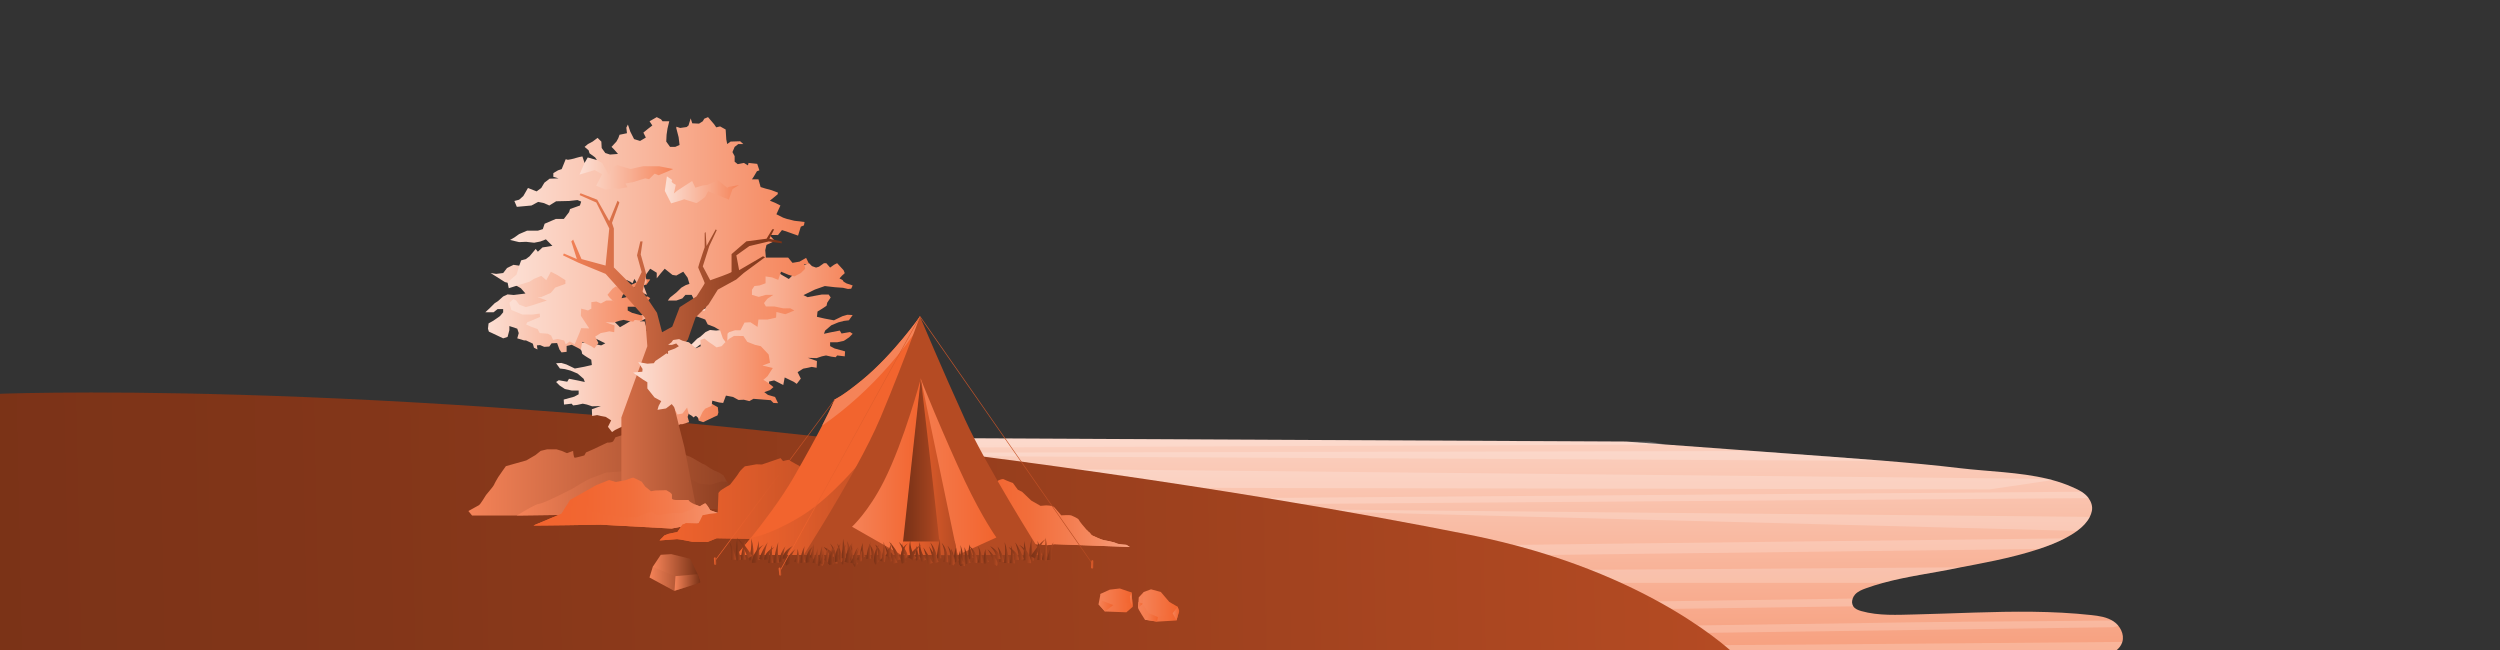 <?xml version="1.0" encoding="UTF-8"?>
<svg id="Outdoor_Halv" data-name="Outdoor Halv" xmlns="http://www.w3.org/2000/svg" xmlns:xlink="http://www.w3.org/1999/xlink" viewBox="0 0 1442 375">
  <rect x="0" y="0" width="1442" height="375" fill="#333333" stroke="none"/>
  <defs>
    <style>
      .cls-1 {
        fill: url(#linear-gradient-8);
      }

      .cls-2 {
        fill: url(#linear-gradient-7);
      }

      .cls-3 {
        fill: url(#linear-gradient-5);
      }

      .cls-4 {
        fill: url(#linear-gradient-6);
      }

      .cls-5 {
        fill: url(#linear-gradient-9);
      }

      .cls-6 {
        fill: url(#linear-gradient-4);
      }

      .cls-7 {
        fill: url(#linear-gradient-3);
      }

      .cls-8 {
        fill: url(#linear-gradient-2);
      }

      .cls-9 {
        fill: url(#linear-gradient);
      }

      .cls-10 {
        fill: #f2642e;
      }

      .cls-11 {
        fill: #fff;
      }

      .cls-12 {
        fill: #b54b23;
      }

      .cls-13 {
        fill: url(#linear-gradient-43);
      }

      .cls-14 {
        fill: url(#linear-gradient-40);
      }

      .cls-15 {
        fill: url(#linear-gradient-41);
      }

      .cls-16 {
        fill: url(#linear-gradient-42);
      }

      .cls-17 {
        fill: url(#linear-gradient-49);
      }

      .cls-18 {
        fill: url(#linear-gradient-48);
      }

      .cls-19 {
        fill: url(#linear-gradient-45);
      }

      .cls-20 {
        fill: url(#linear-gradient-47);
      }

      .cls-21 {
        fill: url(#linear-gradient-44);
      }

      .cls-22 {
        fill: url(#linear-gradient-46);
      }

      .cls-23 {
        fill: url(#linear-gradient-10);
      }

      .cls-24 {
        fill: url(#linear-gradient-11);
      }

      .cls-25 {
        fill: url(#linear-gradient-12);
      }

      .cls-26 {
        fill: url(#linear-gradient-13);
      }

      .cls-27 {
        fill: url(#linear-gradient-19);
      }

      .cls-28 {
        fill: url(#linear-gradient-14);
      }

      .cls-29 {
        fill: url(#linear-gradient-21);
      }

      .cls-30 {
        fill: url(#linear-gradient-20);
      }

      .cls-31 {
        fill: url(#linear-gradient-22);
      }

      .cls-32 {
        fill: url(#linear-gradient-23);
      }

      .cls-33 {
        fill: url(#linear-gradient-28);
      }

      .cls-34 {
        fill: url(#linear-gradient-25);
      }

      .cls-35 {
        fill: url(#linear-gradient-32);
      }

      .cls-36 {
        fill: url(#linear-gradient-31);
      }

      .cls-37 {
        fill: url(#linear-gradient-33);
      }

      .cls-38 {
        fill: url(#linear-gradient-30);
      }

      .cls-39 {
        fill: url(#linear-gradient-15);
      }

      .cls-40 {
        fill: url(#linear-gradient-16);
      }

      .cls-41 {
        fill: url(#linear-gradient-17);
      }

      .cls-42 {
        fill: url(#linear-gradient-18);
      }

      .cls-43 {
        fill: url(#linear-gradient-35);
      }

      .cls-44 {
        fill: url(#linear-gradient-34);
      }

      .cls-45 {
        fill: url(#linear-gradient-36);
      }

      .cls-46 {
        fill: url(#linear-gradient-38);
      }

      .cls-47 {
        fill: url(#linear-gradient-27);
      }

      .cls-48 {
        fill: url(#linear-gradient-24);
      }

      .cls-49 {
        fill: url(#linear-gradient-26);
      }

      .cls-50 {
        fill: url(#linear-gradient-29);
      }

      .cls-51 {
        fill: url(#linear-gradient-37);
      }

      .cls-52 {
        fill: url(#linear-gradient-39);
      }

      .cls-53 {
        fill: url(#linear-gradient-57);
      }

      .cls-54 {
        fill: url(#linear-gradient-58);
      }

      .cls-55 {
        fill: url(#linear-gradient-59);
      }

      .cls-56 {
        fill: url(#linear-gradient-53);
      }

      .cls-57 {
        fill: url(#linear-gradient-54);
      }

      .cls-58 {
        fill: url(#linear-gradient-55);
      }

      .cls-59 {
        fill: url(#linear-gradient-56);
      }

      .cls-60 {
        fill: url(#linear-gradient-50);
      }

      .cls-61 {
        fill: url(#linear-gradient-51);
      }

      .cls-62 {
        fill: url(#linear-gradient-52);
      }

      .cls-63 {
        fill: url(#linear-gradient-67);
      }

      .cls-64 {
        fill: url(#linear-gradient-68);
      }

      .cls-65 {
        fill: url(#linear-gradient-69);
      }

      .cls-66 {
        fill: url(#linear-gradient-63);
      }

      .cls-67 {
        fill: url(#linear-gradient-64);
      }

      .cls-68 {
        fill: url(#linear-gradient-65);
      }

      .cls-69 {
        fill: url(#linear-gradient-66);
      }

      .cls-70 {
        fill: url(#linear-gradient-60);
      }

      .cls-71 {
        fill: url(#linear-gradient-61);
      }

      .cls-72 {
        fill: url(#linear-gradient-62);
      }

      .cls-73 {
        fill: url(#linear-gradient-79);
      }

      .cls-74 {
        fill: url(#linear-gradient-78);
      }

      .cls-75 {
        fill: url(#linear-gradient-75);
      }

      .cls-76 {
        fill: url(#linear-gradient-72);
      }

      .cls-77 {
        fill: url(#linear-gradient-77);
      }

      .cls-78 {
        fill: url(#linear-gradient-74);
      }

      .cls-79 {
        fill: url(#linear-gradient-76);
      }

      .cls-80 {
        fill: url(#linear-gradient-71);
      }

      .cls-81 {
        fill: url(#linear-gradient-73);
      }

      .cls-82 {
        fill: url(#linear-gradient-70);
      }

      .cls-83 {
        fill: url(#linear-gradient-87);
      }

      .cls-84 {
        fill: url(#linear-gradient-88);
      }

      .cls-85 {
        fill: url(#linear-gradient-89);
      }

      .cls-86 {
        fill: url(#linear-gradient-85);
      }

      .cls-87 {
        fill: url(#linear-gradient-83);
      }

      .cls-88 {
        fill: url(#linear-gradient-82);
      }

      .cls-89 {
        fill: url(#linear-gradient-84);
      }

      .cls-90 {
        fill: url(#linear-gradient-86);
      }

      .cls-91 {
        fill: url(#linear-gradient-81);
      }

      .cls-92 {
        fill: url(#linear-gradient-80);
      }

      .cls-93 {
        fill: url(#linear-gradient-99);
      }

      .cls-94 {
        fill: url(#linear-gradient-96);
      }

      .cls-95 {
        fill: url(#linear-gradient-97);
      }

      .cls-96 {
        fill: url(#linear-gradient-98);
      }

      .cls-97 {
        fill: url(#linear-gradient-92);
      }

      .cls-98 {
        fill: url(#linear-gradient-93);
      }

      .cls-99 {
        fill: url(#linear-gradient-94);
      }

      .cls-100 {
        fill: url(#linear-gradient-91);
      }

      .cls-101 {
        fill: url(#linear-gradient-95);
      }

      .cls-102 {
        fill: url(#linear-gradient-90);
      }

      .cls-103 {
        opacity: .2;
      }

      .cls-104 {
        fill: url(#linear-gradient-107);
      }

      .cls-105 {
        fill: url(#linear-gradient-108);
      }

      .cls-106 {
        fill: url(#linear-gradient-109);
      }

      .cls-107 {
        fill: url(#linear-gradient-105);
      }

      .cls-108 {
        fill: url(#linear-gradient-106);
      }

      .cls-109 {
        fill: url(#linear-gradient-104);
      }

      .cls-110 {
        fill: url(#linear-gradient-103);
      }

      .cls-111 {
        fill: url(#linear-gradient-102);
      }

      .cls-112 {
        fill: url(#linear-gradient-101);
      }

      .cls-113 {
        fill: url(#linear-gradient-100);
      }

      .cls-114 {
        fill: url(#linear-gradient-124);
      }

      .cls-115 {
        fill: url(#linear-gradient-123);
      }

      .cls-116 {
        fill: url(#linear-gradient-122);
      }

      .cls-117 {
        fill: url(#linear-gradient-121);
      }

      .cls-118 {
        fill: url(#linear-gradient-120);
      }

      .cls-119 {
        fill: url(#linear-gradient-116);
      }

      .cls-120 {
        fill: url(#linear-gradient-117);
      }

      .cls-121 {
        fill: url(#linear-gradient-115);
      }

      .cls-122 {
        fill: url(#linear-gradient-110);
      }

      .cls-123 {
        fill: url(#linear-gradient-114);
      }

      .cls-124 {
        fill: url(#linear-gradient-113);
      }

      .cls-125 {
        fill: url(#linear-gradient-118);
      }

      .cls-126 {
        fill: url(#linear-gradient-112);
      }

      .cls-127 {
        fill: url(#linear-gradient-111);
      }

      .cls-128 {
        fill: url(#linear-gradient-119);
      }

      .cls-129 {
        fill: #f58358;
      }
    </style>
    <linearGradient id="linear-gradient" x1="744.07" y1="211.46" x2="744.07" y2="446.64" gradientUnits="userSpaceOnUse">
      <stop offset="0" stop-color="#fce0d5"/>
      <stop offset=".54" stop-color="#f8af93"/>
      <stop offset="1" stop-color="#f58358"/>
    </linearGradient>
    <linearGradient id="linear-gradient-2" x1="-57.36" y1="310.26" x2="987.35" y2="310.26" gradientTransform="translate(-5.56 9.61) rotate(-1.19) scale(1.01 1)" gradientUnits="userSpaceOnUse">
      <stop offset="0" stop-color="#793217"/>
      <stop offset=".26" stop-color="#833619"/>
      <stop offset=".7" stop-color="#9e411e"/>
      <stop offset="1" stop-color="#b54b23"/>
    </linearGradient>
    <linearGradient id="linear-gradient-3" x1="270.14" y1="271.73" x2="457.9" y2="271.73" gradientUnits="userSpaceOnUse">
      <stop offset="0" stop-color="#f58358"/>
      <stop offset=".72" stop-color="#9c4929"/>
      <stop offset="1" stop-color="#793217"/>
    </linearGradient>
    <linearGradient id="linear-gradient-4" x1="298.08" y1="283.59" x2="441.5" y2="283.59" xlink:href="#linear-gradient-3"/>
    <linearGradient id="linear-gradient-5" x1="396.69" y1="187.8" x2="491.82" y2="187.8" xlink:href="#linear-gradient"/>
    <linearGradient id="linear-gradient-6" x1="320.76" y1="215.61" x2="415.89" y2="215.61" xlink:href="#linear-gradient"/>
    <linearGradient id="linear-gradient-7" x1="279.94" y1="167.28" x2="375.07" y2="167.28" xlink:href="#linear-gradient"/>
    <linearGradient id="linear-gradient-8" x1="353.35" y1="174.08" x2="354.85" y2="174.08" xlink:href="#linear-gradient"/>
    <linearGradient id="linear-gradient-9" x1="292.75" y1="133.06" x2="466.74" y2="133.06" xlink:href="#linear-gradient"/>
    <linearGradient id="linear-gradient-10" x1="334.24" y1="100.08" x2="388.25" y2="100.08" xlink:href="#linear-gradient"/>
    <linearGradient id="linear-gradient-11" x1="383.48" y1="109.5" x2="426.21" y2="109.5" xlink:href="#linear-gradient"/>
    <linearGradient id="linear-gradient-12" x1="324.62" y1="201.6" x2="450.81" y2="201.6" xlink:href="#linear-gradient-3"/>
    <linearGradient id="linear-gradient-13" x1="365.2" y1="217.66" x2="448.78" y2="217.66" xlink:href="#linear-gradient"/>
    <linearGradient id="linear-gradient-14" x1="307.73" y1="290.19" x2="429.05" y2="290.19" gradientUnits="userSpaceOnUse">
      <stop offset="0" stop-color="#f2642e"/>
      <stop offset=".25" stop-color="#f26631"/>
      <stop offset=".46" stop-color="#f26e3b"/>
      <stop offset=".65" stop-color="#f37b4d"/>
      <stop offset=".84" stop-color="#f58d65"/>
      <stop offset="1" stop-color="#f7a282"/>
    </linearGradient>
    <linearGradient id="linear-gradient-15" y1="297.72" x2="424.38" y2="297.72" xlink:href="#linear-gradient-14"/>
    <linearGradient id="linear-gradient-16" x1="544.55" y1="295.92" x2="651.65" y2="295.92" xlink:href="#linear-gradient-14"/>
    <linearGradient id="linear-gradient-17" x1="544.55" y1="301.02" x2="651.65" y2="301.02" xlink:href="#linear-gradient-14"/>
    <linearGradient id="linear-gradient-18" x1="380.42" y1="288.42" x2="505.46" y2="288.42" gradientUnits="userSpaceOnUse">
      <stop offset="0" stop-color="#f2642e"/>
      <stop offset=".4" stop-color="#dc5b2a"/>
      <stop offset="1" stop-color="#b54b23"/>
    </linearGradient>
    <linearGradient id="linear-gradient-19" y1="300.18" y2="300.18" xlink:href="#linear-gradient-18"/>
    <linearGradient id="linear-gradient-20" x1="424.95" y1="273.39" x2="523.88" y2="273.39" xlink:href="#linear-gradient-18"/>
    <linearGradient id="linear-gradient-21" x1="491.44" y1="269.28" x2="531.12" y2="269.28" gradientUnits="userSpaceOnUse">
      <stop offset="0" stop-color="#f58358"/>
      <stop offset="1" stop-color="#f2642e"/>
    </linearGradient>
    <linearGradient id="linear-gradient-22" x1="520.05" y1="269.13" x2="574.7" y2="269.13" xlink:href="#linear-gradient-21"/>
    <linearGradient id="linear-gradient-23" x1="520.05" y1="269.2" x2="552.35" y2="269.2" xlink:href="#linear-gradient-18"/>
    <linearGradient id="linear-gradient-24" x1="520.05" y1="269.2" x2="542.67" y2="269.2" gradientTransform="matrix(1,0,0,1,0,0)" xlink:href="#linear-gradient-2"/>
    <linearGradient id="linear-gradient-25" x1="520.05" y1="316.21" x2="552.35" y2="316.21" xlink:href="#linear-gradient-18"/>
    <linearGradient id="linear-gradient-26" x1="603.89" y1="317.9" x2="607.61" y2="317.9" gradientTransform="matrix(1,0,0,1,0,0)" xlink:href="#linear-gradient-2"/>
    <linearGradient id="linear-gradient-27" x1="600.75" y1="316.89" x2="603.95" y2="316.89" gradientTransform="matrix(1,0,0,1,0,0)" xlink:href="#linear-gradient-2"/>
    <linearGradient id="linear-gradient-28" x1="598.33" y1="317.54" x2="601.12" y2="317.54" gradientTransform="matrix(1,0,0,1,0,0)" xlink:href="#linear-gradient-2"/>
    <linearGradient id="linear-gradient-29" x1="593.44" y1="317.09" x2="596.22" y2="317.09" gradientTransform="matrix(1,0,0,1,0,0)" xlink:href="#linear-gradient-2"/>
    <linearGradient id="linear-gradient-30" x1="590.23" y1="317.64" x2="593.03" y2="317.64" gradientTransform="matrix(1,0,0,1,0,0)" xlink:href="#linear-gradient-2"/>
    <linearGradient id="linear-gradient-31" x1="585.59" y1="318.01" x2="590.6" y2="318.01" gradientTransform="matrix(1,0,0,1,0,0)" xlink:href="#linear-gradient-2"/>
    <linearGradient id="linear-gradient-32" x1="582.49" y1="319.71" x2="585.29" y2="319.71" gradientTransform="matrix(1,0,0,1,0,0)" xlink:href="#linear-gradient-2"/>
    <linearGradient id="linear-gradient-33" x1="579.19" y1="318.77" x2="581.99" y2="318.77" gradientTransform="matrix(1,0,0,1,0,0)" xlink:href="#linear-gradient-2"/>
    <linearGradient id="linear-gradient-34" x1="553.72" y1="320.45" x2="556.52" y2="320.45" gradientTransform="matrix(1,0,0,1,0,0)" xlink:href="#linear-gradient-2"/>
    <linearGradient id="linear-gradient-35" x1="575.38" y1="319.67" x2="579.17" y2="319.67" gradientTransform="matrix(1,0,0,1,0,0)" xlink:href="#linear-gradient-2"/>
    <linearGradient id="linear-gradient-36" x1="569.57" y1="321.66" x2="575.36" y2="321.66" gradientTransform="matrix(1,0,0,1,0,0)" xlink:href="#linear-gradient-2"/>
    <linearGradient id="linear-gradient-37" x1="567.41" y1="320.98" x2="570.42" y2="320.98" gradientTransform="matrix(1,0,0,1,0,0)" xlink:href="#linear-gradient-2"/>
    <linearGradient id="linear-gradient-38" x1="550.34" y1="320.14" x2="553.35" y2="320.14" gradientTransform="matrix(1,0,0,1,0,0)" xlink:href="#linear-gradient-2"/>
    <linearGradient id="linear-gradient-39" x1="563.95" y1="319.97" x2="566.72" y2="319.97" gradientTransform="matrix(1,0,0,1,0,0)" xlink:href="#linear-gradient-2"/>
    <linearGradient id="linear-gradient-40" x1="558.87" y1="319.79" x2="563.62" y2="319.79" gradientTransform="matrix(1,0,0,1,0,0)" xlink:href="#linear-gradient-2"/>
    <linearGradient id="linear-gradient-41" x1="552.95" y1="321.6" x2="555.92" y2="321.6" gradientTransform="matrix(1,0,0,1,0,0)" xlink:href="#linear-gradient-2"/>
    <linearGradient id="linear-gradient-42" x1="528.04" y1="319.08" x2="531" y2="319.08" gradientTransform="matrix(1,0,0,1,0,0)" xlink:href="#linear-gradient-2"/>
    <linearGradient id="linear-gradient-43" x1="558.55" y1="318.24" x2="561.52" y2="318.24" gradientTransform="matrix(1,0,0,1,0,0)" xlink:href="#linear-gradient-2"/>
    <linearGradient id="linear-gradient-44" x1="556.34" y1="320.48" x2="559.81" y2="320.48" gradientTransform="matrix(1,0,0,1,0,0)" xlink:href="#linear-gradient-2"/>
    <linearGradient id="linear-gradient-45" x1="548.06" y1="320.95" x2="550.84" y2="320.95" gradientTransform="matrix(1,0,0,1,0,0)" xlink:href="#linear-gradient-2"/>
    <linearGradient id="linear-gradient-46" x1="543.14" y1="318.75" x2="546.92" y2="318.75" gradientTransform="matrix(1,0,0,1,0,0)" xlink:href="#linear-gradient-2"/>
    <linearGradient id="linear-gradient-47" x1="546.5" y1="320.43" x2="550.27" y2="320.43" gradientTransform="matrix(1,0,0,1,0,0)" xlink:href="#linear-gradient-2"/>
    <linearGradient id="linear-gradient-48" x1="540.14" y1="316.45" x2="542.94" y2="316.45" gradientTransform="matrix(1,0,0,1,0,0)" xlink:href="#linear-gradient-2"/>
    <linearGradient id="linear-gradient-49" x1="536.56" y1="318.49" x2="540.72" y2="318.49" gradientTransform="matrix(1,0,0,1,0,0)" xlink:href="#linear-gradient-2"/>
    <linearGradient id="linear-gradient-50" x1="532.56" y1="320.67" x2="538.02" y2="320.67" gradientTransform="matrix(1,0,0,1,0,0)" xlink:href="#linear-gradient-2"/>
    <linearGradient id="linear-gradient-51" x1="535.92" y1="320.11" x2="541.38" y2="320.11" gradientTransform="matrix(1,0,0,1,0,0)" xlink:href="#linear-gradient-2"/>
    <linearGradient id="linear-gradient-52" x1="510.17" y1="319.27" x2="515.62" y2="319.27" gradientTransform="matrix(1,0,0,1,0,0)" xlink:href="#linear-gradient-2"/>
    <linearGradient id="linear-gradient-53" x1="530.1" y1="318.36" x2="534.14" y2="318.36" gradientTransform="matrix(1,0,0,1,0,0)" xlink:href="#linear-gradient-2"/>
    <linearGradient id="linear-gradient-54" x1="524.5" y1="317.52" x2="528.54" y2="317.52" gradientTransform="matrix(1,0,0,1,0,0)" xlink:href="#linear-gradient-2"/>
    <linearGradient id="linear-gradient-55" x1="518.5" y1="317.47" x2="523.46" y2="317.47" gradientTransform="matrix(1,0,0,1,0,0)" xlink:href="#linear-gradient-2"/>
    <linearGradient id="linear-gradient-56" x1="512.81" y1="317.86" x2="519.48" y2="317.86" gradientTransform="matrix(1,0,0,1,0,0)" xlink:href="#linear-gradient-2"/>
    <linearGradient id="linear-gradient-57" x1="511.91" y1="320.7" x2="517.68" y2="320.7" gradientTransform="matrix(1,0,0,1,0,0)" xlink:href="#linear-gradient-2"/>
    <linearGradient id="linear-gradient-58" x1="510.84" y1="317.27" x2="514.28" y2="317.27" gradientTransform="matrix(1,0,0,1,0,0)" xlink:href="#linear-gradient-2"/>
    <linearGradient id="linear-gradient-59" x1="507.72" y1="318.36" x2="510.74" y2="318.36" gradientTransform="matrix(1,0,0,1,0,0)" xlink:href="#linear-gradient-2"/>
    <linearGradient id="linear-gradient-60" x1="504.85" y1="318.42" x2="508.88" y2="318.42" gradientTransform="matrix(1,0,0,1,0,0)" xlink:href="#linear-gradient-2"/>
    <linearGradient id="linear-gradient-61" x1="501.5" y1="318.71" x2="505.19" y2="318.71" gradientTransform="matrix(1,0,0,1,0,0)" xlink:href="#linear-gradient-2"/>
    <linearGradient id="linear-gradient-62" x1="499.68" y1="317.17" x2="502.47" y2="317.17" gradientTransform="matrix(1,0,0,1,0,0)" xlink:href="#linear-gradient-2"/>
    <linearGradient id="linear-gradient-63" x1="496.25" y1="317.49" x2="499.06" y2="317.49" gradientTransform="matrix(1,0,0,1,0,0)" xlink:href="#linear-gradient-2"/>
    <linearGradient id="linear-gradient-64" x1="504.05" y1="319.85" x2="507.53" y2="319.85" gradientTransform="matrix(1,0,0,1,0,0)" xlink:href="#linear-gradient-2"/>
    <linearGradient id="linear-gradient-65" x1="492.01" y1="321.25" x2="495.5" y2="321.25" gradientTransform="matrix(1,0,0,1,0,0)" xlink:href="#linear-gradient-2"/>
    <linearGradient id="linear-gradient-66" x1="485.01" y1="319.85" x2="488.5" y2="319.85" gradientTransform="matrix(1,0,0,1,0,0)" xlink:href="#linear-gradient-2"/>
    <linearGradient id="linear-gradient-67" x1="489.6" y1="318.4" x2="492.4" y2="318.4" gradientTransform="matrix(1,0,0,1,0,0)" xlink:href="#linear-gradient-2"/>
    <linearGradient id="linear-gradient-68" x1="487.32" y1="317.26" x2="490.44" y2="317.26" gradientTransform="matrix(1,0,0,1,0,0)" xlink:href="#linear-gradient-2"/>
    <linearGradient id="linear-gradient-69" x1="483.07" y1="318.96" x2="485.9" y2="318.96" gradientTransform="matrix(1,0,0,1,0,0)" xlink:href="#linear-gradient-2"/>
    <linearGradient id="linear-gradient-70" x1="478.78" y1="319.26" x2="483.07" y2="319.26" gradientTransform="matrix(1,0,0,1,0,0)" xlink:href="#linear-gradient-2"/>
    <linearGradient id="linear-gradient-71" x1="475.08" y1="318.39" x2="480.94" y2="318.39" gradientTransform="matrix(1,0,0,1,0,0)" xlink:href="#linear-gradient-2"/>
    <linearGradient id="linear-gradient-72" x1="519.54" y1="319.25" x2="523.97" y2="319.25" gradientTransform="matrix(1,0,0,1,0,0)" xlink:href="#linear-gradient-2"/>
    <linearGradient id="linear-gradient-73" x1="523.76" y1="318.53" x2="531.55" y2="318.53" gradientTransform="matrix(1,0,0,1,0,0)" xlink:href="#linear-gradient-2"/>
    <linearGradient id="linear-gradient-74" x1="594.51" y1="316.5" x2="603.27" y2="316.5" gradientTransform="matrix(1,0,0,1,0,0)" xlink:href="#linear-gradient-2"/>
    <linearGradient id="linear-gradient-75" x1="587.82" y1="319.58" x2="594.77" y2="319.58" gradientTransform="matrix(1,0,0,1,0,0)" xlink:href="#linear-gradient-2"/>
    <linearGradient id="linear-gradient-76" x1="581.76" y1="319.26" x2="587.75" y2="319.26" gradientTransform="matrix(1,0,0,1,0,0)" xlink:href="#linear-gradient-2"/>
    <linearGradient id="linear-gradient-77" x1="571.12" y1="318.7" x2="577.11" y2="318.7" gradientTransform="matrix(1,0,0,1,0,0)" xlink:href="#linear-gradient-2"/>
    <linearGradient id="linear-gradient-78" x1="420.83" y1="317.74" x2="424.55" y2="317.74" gradientTransform="matrix(1,0,0,1,0,0)" xlink:href="#linear-gradient-2"/>
    <linearGradient id="linear-gradient-79" x1="424.48" y1="316.73" x2="427.69" y2="316.73" gradientTransform="matrix(1,0,0,1,0,0)" xlink:href="#linear-gradient-2"/>
    <linearGradient id="linear-gradient-80" x1="427.32" y1="317.38" x2="430.11" y2="317.38" gradientTransform="matrix(1,0,0,1,0,0)" xlink:href="#linear-gradient-2"/>
    <linearGradient id="linear-gradient-81" x1="432.22" y1="316.93" x2="435" y2="316.93" gradientTransform="matrix(1,0,0,1,0,0)" xlink:href="#linear-gradient-2"/>
    <linearGradient id="linear-gradient-82" x1="435.41" y1="317.49" x2="438.2" y2="317.49" gradientTransform="matrix(1,0,0,1,0,0)" xlink:href="#linear-gradient-2"/>
    <linearGradient id="linear-gradient-83" x1="437.84" y1="317.85" x2="442.85" y2="317.85" gradientTransform="matrix(1,0,0,1,0,0)" xlink:href="#linear-gradient-2"/>
    <linearGradient id="linear-gradient-84" x1="443.15" y1="319.55" x2="445.94" y2="319.55" gradientTransform="matrix(1,0,0,1,0,0)" xlink:href="#linear-gradient-2"/>
    <linearGradient id="linear-gradient-85" x1="446.45" y1="318.61" x2="449.24" y2="318.61" gradientTransform="matrix(1,0,0,1,0,0)" xlink:href="#linear-gradient-2"/>
    <linearGradient id="linear-gradient-86" x1="471.92" y1="320.29" x2="474.72" y2="320.29" gradientTransform="matrix(1,0,0,1,0,0)" xlink:href="#linear-gradient-2"/>
    <linearGradient id="linear-gradient-87" x1="449.27" y1="319.51" x2="453.06" y2="319.51" gradientTransform="matrix(1,0,0,1,0,0)" xlink:href="#linear-gradient-2"/>
    <linearGradient id="linear-gradient-88" x1="453.08" y1="321.5" x2="458.87" y2="321.5" gradientTransform="matrix(1,0,0,1,0,0)" xlink:href="#linear-gradient-2"/>
    <linearGradient id="linear-gradient-89" x1="458.01" y1="320.82" x2="461.03" y2="320.82" gradientTransform="matrix(1,0,0,1,0,0)" xlink:href="#linear-gradient-2"/>
    <linearGradient id="linear-gradient-90" x1="475.09" y1="319.98" x2="478.1" y2="319.98" gradientTransform="matrix(1,0,0,1,0,0)" xlink:href="#linear-gradient-2"/>
    <linearGradient id="linear-gradient-91" x1="461.72" y1="319.81" x2="464.49" y2="319.81" gradientTransform="matrix(1,0,0,1,0,0)" xlink:href="#linear-gradient-2"/>
    <linearGradient id="linear-gradient-92" x1="464.81" y1="319.63" x2="469.57" y2="319.63" gradientTransform="matrix(1,0,0,1,0,0)" xlink:href="#linear-gradient-2"/>
    <linearGradient id="linear-gradient-93" x1="472.52" y1="321.44" x2="475.49" y2="321.44" gradientTransform="matrix(1,0,0,1,0,0)" xlink:href="#linear-gradient-2"/>
    <linearGradient id="linear-gradient-94" x1="466.92" y1="318.08" x2="469.89" y2="318.08" gradientTransform="matrix(1,0,0,1,0,0)" xlink:href="#linear-gradient-2"/>
    <linearGradient id="linear-gradient-95" x1="468.63" y1="320.33" x2="472.09" y2="320.33" gradientTransform="matrix(1,0,0,1,0,0)" xlink:href="#linear-gradient-2"/>
    <linearGradient id="linear-gradient-96" x1="477.6" y1="320.79" x2="480.38" y2="320.79" gradientTransform="matrix(1,0,0,1,0,0)" xlink:href="#linear-gradient-2"/>
    <linearGradient id="linear-gradient-97" x1="481.52" y1="318.59" x2="485.29" y2="318.59" gradientTransform="matrix(1,0,0,1,0,0)" xlink:href="#linear-gradient-2"/>
    <linearGradient id="linear-gradient-98" x1="478.16" y1="320.27" x2="481.94" y2="320.27" gradientTransform="matrix(1,0,0,1,0,0)" xlink:href="#linear-gradient-2"/>
    <linearGradient id="linear-gradient-99" x1="485.5" y1="316.29" x2="488.3" y2="316.29" gradientTransform="matrix(1,0,0,1,0,0)" xlink:href="#linear-gradient-2"/>
    <linearGradient id="linear-gradient-100" x1="487.71" y1="318.34" x2="491.87" y2="318.34" gradientTransform="matrix(1,0,0,1,0,0)" xlink:href="#linear-gradient-2"/>
    <linearGradient id="linear-gradient-101" x1="490.42" y1="320.51" x2="495.87" y2="320.51" gradientTransform="matrix(1,0,0,1,0,0)" xlink:href="#linear-gradient-2"/>
    <linearGradient id="linear-gradient-102" x1="487.06" y1="319.95" x2="492.51" y2="319.95" gradientTransform="matrix(1,0,0,1,0,0)" xlink:href="#linear-gradient-2"/>
    <linearGradient id="linear-gradient-103" x1="494.29" y1="320.69" x2="497.06" y2="320.69" gradientTransform="matrix(1,0,0,1,0,0)" xlink:href="#linear-gradient-2"/>
    <linearGradient id="linear-gradient-104" x1="425.17" y1="316.34" x2="433.93" y2="316.34" gradientTransform="matrix(1,0,0,1,0,0)" xlink:href="#linear-gradient-2"/>
    <linearGradient id="linear-gradient-105" x1="433.67" y1="319.42" x2="440.62" y2="319.42" gradientTransform="matrix(1,0,0,1,0,0)" xlink:href="#linear-gradient-2"/>
    <linearGradient id="linear-gradient-106" x1="440.69" y1="319.1" x2="446.68" y2="319.1" gradientTransform="matrix(1,0,0,1,0,0)" xlink:href="#linear-gradient-2"/>
    <linearGradient id="linear-gradient-107" x1="451.33" y1="318.54" x2="457.32" y2="318.54" gradientTransform="matrix(1,0,0,1,0,0)" xlink:href="#linear-gradient-2"/>
    <linearGradient id="linear-gradient-108" x1="412.19" y1="276.95" x2="481.68" y2="276.95" xlink:href="#linear-gradient-18"/>
    <linearGradient id="linear-gradient-109" x1="449.9" y1="255.79" x2="630.18" y2="255.79" xlink:href="#linear-gradient-18"/>
    <linearGradient id="linear-gradient-110" x1="629.41" y1="325.52" x2="630.79" y2="325.52" xlink:href="#linear-gradient-18"/>
    <linearGradient id="linear-gradient-111" x1="449.12" y1="329.7" x2="450.67" y2="329.7" xlink:href="#linear-gradient-18"/>
    <linearGradient id="linear-gradient-112" x1="411.76" y1="323.66" x2="413.17" y2="323.66" xlink:href="#linear-gradient-18"/>
    <linearGradient id="linear-gradient-113" x1="374.62" y1="333.4" x2="403.92" y2="333.4" xlink:href="#linear-gradient-3"/>
    <linearGradient id="linear-gradient-114" x1="389.07" y1="335.11" x2="403.92" y2="335.11" xlink:href="#linear-gradient-3"/>
    <linearGradient id="linear-gradient-115" x1="376.51" y1="325.98" x2="402.38" y2="325.98" xlink:href="#linear-gradient-3"/>
    <linearGradient id="linear-gradient-116" x1="633.64" y1="347.46" x2="653.38" y2="347.46" xlink:href="#linear-gradient-21"/>
    <linearGradient id="linear-gradient-117" x1="634.77" y1="344.21" x2="652.66" y2="344.21" xlink:href="#linear-gradient-21"/>
    <linearGradient id="linear-gradient-118" x1="633.64" y1="349.65" x2="642.13" y2="349.65" xlink:href="#linear-gradient-21"/>
    <linearGradient id="linear-gradient-119" x1="651.74" y1="345.86" x2="653.38" y2="345.86" xlink:href="#linear-gradient-21"/>
    <linearGradient id="linear-gradient-120" x1="656.45" y1="350" x2="680.13" y2="350" xlink:href="#linear-gradient-21"/>
    <linearGradient id="linear-gradient-121" x1="659.08" y1="347.92" x2="679.25" y2="347.92" xlink:href="#linear-gradient-21"/>
    <linearGradient id="linear-gradient-122" x1="660.4" y1="356.14" x2="667.85" y2="356.14" xlink:href="#linear-gradient-21"/>
    <linearGradient id="linear-gradient-123" x1="676.4" y1="353.95" x2="680.13" y2="353.95" xlink:href="#linear-gradient-21"/>
    <linearGradient id="linear-gradient-124" x1="656.45" y1="348.94" x2="659.08" y2="348.94" xlink:href="#linear-gradient-21"/>
  </defs>
  <g id="Bakke_1" data-name="Bakke 1">
    <g id="Vand_2" data-name="Vand 2">
      <path class="cls-9" d="M263.67,396.54l4.3-35.77.48-3.97,2.49-20.61.4-3.38,6.28-52.2,1.6-13.31.67-5.55.03-.22.27-2.27.94-7.82,31.58.16,615.45,3.05,9.77.05,22.7,1.68c17.15,1.27,34.3,2.54,51.45,3.8,15.4,1.14,30.81,2.28,46.21,3.42,9.77.72,19.54,1.44,29.31,2.24,14.33,1.17,28.65,2.49,42.93,4.2,16.16,1.94,34.28,2.22,50.58,6.17l2.71.69h0c3.8,1.03,7.49,2.29,11.01,3.83,1.97.86,3.96,1.74,5.79,2.89.93.59,1.82,1.26,2.63,2.04.52.5,1.01,1.05,1.43,1.65,1.55,2.13,2.44,4.78,1.92,7.36-.24,1.2-.65,2.35-1.21,3.47-1.48,2.96-4.01,5.65-7.3,8.07-2.07,1.54-4.44,2.98-7.04,4.32-4.46,2.3-9.58,4.33-14.94,6.11-16.6,5.52-35.62,8.71-45.23,10.6-.71.13-1.36.27-1.97.39-14.4,3-28.71,4.72-42.79,8.58-3.3.91-6.59,1.93-9.87,3.12-2.25.81-4.55,1.73-6.2,3.51-.62.68-1.12,1.51-1.43,2.41-.51,1.46-.51,3.07.29,4.37.02.04.05.07.08.11,1.01,1.55,2.88,2.24,4.63,2.74,10.07,2.83,20.8,2.17,31.11,1.93,11.31-.26,22.61-.72,33.92-1.07,22.54-.71,45.17-1.02,67.65,1.44,4.43.48,9.03,1.13,12.78,3.64,3.76,2.52,6.42,7.42,5.08,11.85-1.18,3.89-4.89,6.24-8.41,8.05-1.14.59-2.3,1.16-3.46,1.7"/>
      <g class="cls-103">
        <polygon class="cls-11" points="951.47 254.77 960.63 256.38 926.26 256.53 312.71 259.12 280.19 259.26 281.13 251.44 312.71 251.6 928.16 254.65 937.93 254.7 951.47 254.77"/>
        <path class="cls-11" d="M1058.29,263.6c9.77.72,19.54,1.44,29.31,2.24l-163.68-.83-611.21-3.1-32.82-.16-17.14-.09v-.1l17.17-.03,32.79-.06,611.57-1.13,87.8-.16c15.4,1.14,30.81,2.28,46.21,3.42Z"/>
        <polygon class="cls-11" points="1183.81 276.9 1183.81 276.9 1147.65 282.28 928.91 281.86 312.71 280.68 277.62 280.61 262.75 280.58 262.75 267.14 279.22 267.3 312.71 267.63 926.21 273.69 1181.1 276.21 1183.81 276.9"/>
        <path class="cls-11" d="M1203.23,285.66c.52.5,1.01,1.05,1.43,1.65l-273.19,2-540.24,3.96v-3.46l538.99-4.12,270.37-2.07c.93.59,1.82,1.26,2.63,2.04Z"/>
        <path class="cls-11" d="M933.71,295.57c89.73.88,189.93,1.83,271.66,2.57-1.48,2.96-4.01,5.65-7.3,8.07l-262.97-6.8-237.53-6.14s107.27,1.07,236.14,2.3Z"/>
        <path class="cls-11" d="M940.43,313.48c103.51-1.22,194.98-2.3,250.6-2.95-4.46,2.3-9.58,4.33-14.94,6.11l-233.29,2.84-630.08,7.66-10.73.13,4.47-5.75c.35-.04,2.48-.09,6.26-.16,49.06-.93,374.45-4.86,627.72-7.88Z"/>
        <path class="cls-11" d="M946.44,328.47c65.92-.44,128.78-.86,184.41-1.23-.71.13-1.36.27-1.97.39-14.4,3-28.71,4.72-42.79,8.58h-136.41s-636.97-.02-636.97-.02h-49.96v-3.34c2.54-.01,5.41-.03,8.59-.04,10.54-.06,24.49-.14,41.37-.24,122.25-.72,397.58-2.53,633.72-4.1Z"/>
        <path class="cls-11" d="M1047.58,371.74c65.92-.44,120.91-1.12,176.54-1.49-.37.98-1.1,2.46-1.52,2.91-1.73,1.83-5.53,4.76-6.88,5.14l-164.89,1.17H413.86s-49.96,0-49.96,0v-3.34c2.54,0,5.41-.03,8.59-.04,10.54-.06,24.49-.14,41.37-.24,122.25-.72,397.58-2.53,633.72-4.1Z"/>
        <path class="cls-11" d="M1068.88,349.62s.05.07.08.11l-112.69,1.56-643.56,8.86-44.74.62-5.22.07v-3.96c1.88-.03,3.78-.05,5.7-.08,13.87-.2,28.66-.41,44.26-.63,165.61-2.38,423.03-6.1,641.61-9.27,39.63-.57,77.98-1.12,114.27-1.65-.51,1.46-.51,3.07.29,4.37Z"/>
        <path class="cls-11" d="M1221.87,361s-2.93.74-2.9.78l-112.69,1.56-643.56,8.86-44.74.62-5.22.07v-3.96c1.88-.03,3.78-.05,5.7-.08,13.87-.2,28.66-.41,44.26-.63,165.61-2.38,423.03-6.1,641.61-9.27,39.63-.57,77.55-.55,113.85-1.08,1.95,1.12,2.89,1.83,3.69,3.13Z"/>
      </g>
    </g>
    <path class="cls-8" d="M1001.74,378.5s-208.3,2.93-398.25,15.57c-267.07,17.78-414.14,12.05-583.71,5.51-62.39-2.4-79.35-26.38-75.87-55.73,1.2-10.08,4.8-20.79,9.81-31.48C-26.26,269.59-5.44,227.32-5.44,227.32c0,0,206.5-9.37,536.47,31.46,76.23,9.43,142.33,19.11,198.9,28.41,45.26,7.44,84.42,14.64,117.81,21.29h0c105.51,21.01,153.99,70.02,153.99,70.02Z"/>
    <g>
      <path class="cls-7" d="M457.9,293.58c-.31-.04-10.35-1.29-16.39-1.98-2.44-.28-4.23-.47-4.46-.45-.8.07-5.53-.2-5.53-.2l-6.95,1.27-3.45.55-5.19,1.12-4.23-.32s-4.45-.06-5.3,0c-.85.06-5.85,1.2-5.85,1.2,0,0-4.58,2.03-5.05,2.42-.48.39-12.72.05-14.16,0-1.44-.05-16.79-.71-16.79-.71l-66.45.87-1.45.02h-24.35l-2.14-2.61s4.92-2.67,6.02-3.33,3.51-5.04,4.17-5.92c.66-.88,4.39-5.17,4.6-5.87.22-.71,1.75-3.34,2.41-4.43.66-1.1,4.43-6.33,4.43-6.33l11.79-3.32,5.26-3.07,3.02-2.43,3.69-.88h5.47l2.92.88,3.09,1.33,3.53-1.33s.22,3.97.98,3.97c.75,0,5.5-1.34,5.5-1.34l.96-1.73,4.07-1.77,8.25-3.91s2.81.2,3.47-.9c.66-1.1,1.14-2.11,1.14-2.11l5-1.62h2.01l2.74-1.41s2.48-.32,2.92,0c.44.32,1.17.58,1.17.58l3.12-1.52,2.49-1.73,1.22-.5,2.53.5h2.34s1.58,1.63,2.14,1.54c.56-.09,1.91,1.24,1.91,1.24l1.29-1.24s1.19.51,1.91,1.53c.72,1.01,2.13,1.92,2.3,3,.17,1.08.75,3.01,1.66,4.02.92,1.01,2.59,4.5,2.85,5.05.26.56,2.45,1.44,3.33,1.66.88.22,7.77,4.56,7.94,4.36.17-.2,3.84,2.36,3.84,2.36l2.04,1.17,3.14,1.36,2.46,1.56,2.01,3.67.71,1.3s4.49,1.58,4.55,1.56,5.21,2.44,5.21,2.44c0,0,2.16,1.48,3.77,2.14.94.39,2.62.24,3.82.11.84-.1,1.45-.2,1.41-.11-.11.22,6.41,3.15,6.41,3.15l3.34,2.31,9.39,2.81Z"/>
      <path class="cls-6" d="M441.5,291.6c-2.44-.28-4.23-.47-4.46-.45-.8.07-5.53-.2-5.53-.2l-6.95,1.27-3.45.55-5.19,1.12-4.23-.32s-4.45-.06-5.3,0c-.85.06-5.85,1.2-5.85,1.2,0,0-4.58,2.03-5.05,2.42-.48.39-12.72.05-14.16,0-1.44-.05-16.79-.71-16.79-.71l-66.45.87c4.56-2.75,10.92-6.56,12.82-6.74,2.97-.27,19.1-8.64,19.1-8.64,0,0,8.65-5.3,10.4-5.92,1.75-.62,9.21-3.48,9.21-3.48l11.57-.86s10.32-1.9,10.89-1.94c.57-.05,7.83,3.6,7.83,3.6l8.75.96s6.92.35,8.18,1.16c1.25.81,6.73,3.55,6.73,3.55l6.4.52,5.93-1.82s1.71.1,2.59.1c.15,0,.44,0,.82.01l.71,1.3s4.49,1.58,4.55,1.56,5.21,2.44,5.21,2.44c0,0,2.16,1.48,3.77,2.14.94.39,2.62.24,3.82.11l4.15,6.19Z"/>
    </g>
    <g>
      <g>
        <polygon class="cls-3" points="443.58 157.55 440.79 157.55 439.78 160.93 439.95 162.96 436.74 162.96 432.68 163.13 429.81 166.51 428.26 166.34 424.91 167.69 422.21 169.04 419.84 172.76 418.32 174.11 412.91 173.27 409.2 175.13 406.98 178 402.94 178.51 399.73 178 408.01 183.24 413.08 184.42 417.2 186.79 419.84 189.83 413.08 190.67 409.53 190.33 406.98 191.52 403.96 194.22 402.1 195.4 399.73 197.77 396.69 200.64 401.42 200.64 403.79 198.78 406.98 198.78 406.98 200.64 405.14 202.84 401.25 205.54 398.55 207.06 398.21 210.1 398.72 211.79 400.58 212.64 403.79 214.16 406.98 215.68 409.53 214.84 410.55 210.95 410.55 208.58 415.11 210.1 415.95 212.64 415.11 215.68 419 216.86 420.14 216.86 424.07 218.72 424.74 221.09 426.77 222.1 426.43 219.74 428.26 219.57 430.66 220.58 433.59 220.41 434.88 218.55 438.09 218.38 439.44 222.1 440.62 223.79 443.58 223.45 443.58 220.07 446.54 219.4 449.53 220.92 451.78 222.1 452.62 217.71 457.86 220.24 459.55 221.42 461.91 218.38 460.06 214.67 463.27 212.64 465.97 212.13 468.17 211.62 471.04 212.13 471.21 208.25 465.97 206.39 471.04 206.56 474.04 205.54 476.45 205.03 479.49 205.71 482.02 206.05 482.87 205.03 487.26 205.54 487.43 202.67 481.35 200.98 478.81 199.63 478.81 197.43 482.87 197.43 486.75 196.59 489.79 194.56 491.82 192.53 490.3 191.52 485.4 192.36 484.39 190.67 479.15 191.69 475.26 192.53 475.94 190.67 479.49 187.63 483.54 185.94 486.75 185.1 489.63 184.76 491.82 181.72 488.78 181.55 485.91 182.39 481.01 184.76 475.6 183.74 471.21 182.73 471.55 179.69 474.04 178.17 475.09 177.49 476.78 176.31 477.12 174.62 479.15 171.58 477.97 169.89 474.04 169.89 471.21 170.4 465.8 171.41 463.44 170.23 470.03 167.02 475.77 164.99 481.52 165.66 486.25 166 489.12 166.68 490.98 166.51 491.82 164.65 488.27 163.47 486.58 162.45 486.08 161.61 484.22 160.6 485.57 159.08 487.26 157.55 486.58 155.86 482.87 151.81 481.18 152.65 478.81 154.34 476.62 151.81 475.26 151.81 472.39 153.84 470.7 154.34 468.34 153.5 466.65 151.81 464.45 152.65 462.59 153.5 459.89 153.33 457.52 156.2 457.86 158.06 454.99 160.93 451.78 159.08 448.69 157.23 445.52 156.2 442.7 154.17 439.78 152.82 435.72 153.84 433.59 155.53 440.62 156.2 443.58 157.55"/>
        <polygon class="cls-4" points="369 185.36 371.79 185.36 372.8 188.74 372.63 190.77 375.84 190.77 379.9 190.94 382.77 194.32 384.33 194.15 387.67 195.5 390.38 196.85 392.74 200.57 394.26 201.92 399.67 201.07 403.39 202.93 405.6 205.81 409.64 206.31 412.85 205.81 404.57 211.04 399.5 212.23 395.39 214.59 392.74 217.63 399.5 218.48 403.05 218.14 405.6 219.32 408.62 222.03 410.48 223.21 412.85 225.58 415.89 228.45 411.16 228.45 408.79 226.59 405.6 226.59 405.6 228.45 407.44 230.64 411.33 233.35 414.03 234.87 414.37 237.91 413.86 239.6 412 240.44 408.79 241.97 405.6 243.49 403.05 242.64 402.03 238.75 402.03 236.39 397.47 237.91 396.63 240.44 397.47 243.49 393.59 244.67 392.45 244.67 388.52 246.53 387.84 248.89 385.81 249.91 386.15 247.54 384.33 247.37 381.93 248.39 378.99 248.22 377.7 246.36 374.49 246.19 373.14 249.91 371.96 251.6 369 251.26 369 247.88 366.04 247.2 363.05 248.72 360.81 249.91 359.96 245.51 354.72 248.05 353.03 249.23 350.67 246.19 352.53 242.47 349.32 240.44 346.61 239.94 344.42 239.43 341.54 239.94 341.37 236.05 346.61 234.19 341.54 234.36 338.54 233.35 336.14 232.84 333.1 233.52 330.56 233.85 329.72 232.84 325.32 233.35 325.15 230.48 331.24 228.79 333.77 227.43 333.77 225.24 329.72 225.24 325.83 224.39 322.79 222.36 320.76 220.34 322.28 219.32 327.18 220.17 328.2 218.48 333.43 219.49 337.32 220.34 336.64 218.48 333.1 215.44 329.04 213.75 325.83 212.9 322.96 212.56 320.76 209.52 323.8 209.35 326.67 210.2 331.57 212.56 336.98 211.55 341.37 210.54 341.04 207.5 338.54 205.97 337.49 205.3 335.8 204.12 335.46 202.43 333.43 199.38 334.62 197.7 338.54 197.7 341.37 198.2 346.78 199.22 349.15 198.03 342.56 194.82 336.81 192.8 331.07 193.47 326.34 193.81 323.46 194.48 321.61 194.32 320.76 192.46 324.31 191.27 326 190.26 326.51 189.42 328.36 188.4 327.01 186.88 325.32 185.36 326 183.67 329.72 179.62 331.41 180.46 333.77 182.15 335.97 179.62 337.32 179.62 340.19 181.64 341.88 182.15 344.25 181.31 345.94 179.62 348.13 180.46 349.99 181.31 352.7 181.14 355.06 184.01 354.72 185.87 357.6 188.74 360.81 186.88 363.89 185.04 367.06 184.01 369.88 181.98 372.8 180.63 376.86 181.64 378.99 183.33 371.96 184.01 369 185.36"/>
        <polygon class="cls-2" points="326.83 137.03 324.04 137.03 323.03 140.41 323.2 142.44 319.99 142.44 315.93 142.61 313.06 145.99 311.51 145.82 308.16 147.17 305.46 148.52 303.09 152.24 301.57 153.59 296.16 152.75 292.45 154.6 290.23 157.48 286.19 157.98 282.98 157.48 291.26 162.71 296.33 163.9 300.45 166.26 303.09 169.3 296.33 170.15 292.78 169.81 290.23 170.99 287.21 173.7 285.35 174.88 282.98 177.25 279.94 180.12 284.67 180.12 287.04 178.26 290.23 178.26 290.23 180.12 288.39 182.32 284.51 185.02 281.8 186.54 281.46 189.58 281.97 191.27 283.83 192.12 287.04 193.64 290.23 195.16 292.78 194.31 293.8 190.43 293.8 188.06 298.36 189.58 299.21 192.12 298.36 195.16 302.25 196.34 303.39 196.34 307.32 198.2 307.99 200.56 310.02 201.58 309.68 199.21 311.51 199.04 313.91 200.06 316.84 199.89 318.13 198.03 321.34 197.86 322.69 201.58 323.88 203.27 326.83 202.93 326.83 199.55 329.79 198.87 332.78 200.4 335.03 201.58 335.87 197.18 341.11 199.72 342.8 200.9 345.17 197.86 343.31 194.14 346.52 192.12 349.22 191.61 351.42 191.1 354.29 191.61 354.46 187.72 349.22 185.86 354.29 186.03 357.29 185.02 359.7 184.51 362.74 185.19 365.27 185.53 366.12 184.51 370.51 185.02 370.68 182.15 364.6 180.46 362.06 179.1 362.06 176.91 366.12 176.91 370 176.06 373.05 174.04 375.07 172.01 373.55 170.99 368.65 171.84 367.64 170.15 362.4 171.16 358.51 172.01 359.19 170.15 362.74 167.11 366.79 165.42 370 164.57 372.88 164.24 375.07 161.19 372.03 161.03 369.16 161.87 364.26 164.24 358.85 163.22 354.46 162.21 354.8 159.17 357.29 157.65 358.35 156.97 360.03 155.79 360.37 154.1 362.4 151.06 361.22 149.37 357.29 149.37 354.46 149.87 349.05 150.89 346.69 149.7 353.28 146.49 359.02 144.47 364.77 145.14 369.5 145.48 372.37 146.16 374.23 145.99 375.07 144.13 371.52 142.95 369.83 141.93 369.33 141.09 367.47 140.07 368.82 138.55 370.51 137.03 369.83 135.34 366.12 131.29 364.43 132.13 362.06 133.82 359.87 131.29 358.51 131.29 355.64 133.31 353.95 133.82 351.59 132.98 349.9 131.29 347.7 132.13 345.84 132.98 343.14 132.81 340.77 135.68 341.11 137.54 338.24 140.41 335.03 138.55 331.94 136.71 328.78 135.68 325.95 133.65 323.03 132.3 318.98 133.31 316.84 135 323.88 135.68 326.83 137.03"/>
        <polygon class="cls-1" points="354.85 174.81 353.35 173.36 353.42 173.36 354.85 174.81"/>
        <polygon class="cls-5" points="463.88 152.33 464.42 155 461.92 157.5 458.19 159.46 454.96 158.57 450.5 156.71 448.89 161.43 445.33 160 441.58 159.46 441.58 163.39 438.19 164.64 435.15 164.99 433.73 167.14 433.73 170.07 437.65 171.24 441.76 170.07 446.04 170.07 442.65 172.31 440.69 174.81 441.77 176.78 446.76 176.78 451.75 177.84 455.86 177.84 458.19 179.09 453 181.23 447.83 179.98 447.64 183.2 442.65 184.32 437.47 184.32 436.94 188.55 432.84 185.88 429.44 186.05 427.13 190.51 423.91 190.51 420.52 191.59 419.63 192.48 419.45 198.57 416.95 195.15 415.35 190.51 411.91 188.55 408.21 187.13 406.78 184.32 401.59 182.39 395.54 183.38 398.39 181.23 400.92 179.81 406.63 179.14 407.14 176.59 403.75 176.24 400.92 175.35 400.92 173.96 398.93 170.07 395.36 170.07 393.58 172.13 390.1 173.36 385.19 173.36 386.5 171.6 390.1 168.74 393.04 165.89 395.54 164.46 397.68 163.75 396.61 160.18 394.11 156.71 390.1 158.93 387.87 158.57 383.4 155 381.09 157.68 378.81 160.53 378.81 157.32 375.02 155 372.34 158.75 373.06 162.81 371.27 164.91 373.23 170.07 370.56 168.92 368.05 164.28 365.91 160.89 364.85 163.39 363.56 162.5 361.27 161.43 359.49 164.28 359.67 167.14 358.07 166.25 355.21 165.18 353.25 166.6 350.39 170.07 351.8 171.86 353.35 173.36 349.68 173.36 346.61 175.03 343.95 173.92 341.09 174.28 341.09 178.02 339.15 179.09 337.36 178.55 335.22 178.02 335.04 182.13 339.86 189.44 335.22 189.27 334.33 191.76 331.47 198.57 328.62 196.94 326.3 198.57 325.41 196.4 321.66 195.51 318.98 196.05 317.91 193.55 315.95 192.48 311.31 192.12 310.06 189.8 306.55 188.55 303.46 187.13 304.17 185.88 311.48 182.84 311.31 180.88 307.38 181.41 301.31 181.41 296.14 179.27 294.89 178.74 293.82 174.63 296.14 172.49 297.75 173.36 299.43 175.7 303.28 177.13 306.55 176.24 315.41 173.36 309.88 171.24 312.02 171.42 317.74 168.92 320.23 165.89 326.12 163.75 326.12 161.6 321.66 158.75 317.74 156.71 315.09 161.6 312.2 159.11 307.92 160.89 305.42 162.5 300.78 163.92 293.46 166.25 292.75 162.85 297.92 158.39 299.43 153.4 300.6 150.18 303.28 149.47 305.42 147.86 308.99 143.58 310.24 145.19 312.91 142.72 318.62 141.8 314.88 138.05 311.67 139.3 308.09 140.01 303.46 139.48 299.43 139.65 294.18 138.41 296.68 136.98 299.43 135.02 303.99 133.06 310.24 133.06 313.09 132.16 314.15 129.04 320.59 126.28 325.23 126.28 328.26 122.34 328.8 120.56 334.5 118.54 335.22 116.28 333.08 115.39 328.26 115.92 320.77 116.1 316.84 118.54 313.81 117.17 310.41 116.46 306.55 118.54 298.11 119.31 296.68 115.92 299.43 115.2 301.85 113.07 304.53 108.42 309.52 110.39 312.2 108.42 313.99 105.39 317.02 103.07 322.2 102.9 319.16 102 319.16 99.86 321.88 98.24 323.98 97.54 326.3 91.83 327.55 92.18 329.51 91.83 334.15 90.58 335.93 90.22 337.18 93.97 344.32 92.37 343.25 90.76 340.04 88.44 339.5 86.66 337.18 84.73 339.15 83.08 341.83 81.66 344.68 79.52 346.86 81.68 347.05 85.36 349.14 88.26 351.88 89.15 356.46 88.79 354.13 86.12 352.71 84.73 355.56 81.66 356.64 79.69 357.35 77.73 361.63 76.84 361.27 73.63 362.17 71.84 363.56 75.94 365.74 80.23 369.19 81.3 372.52 79.34 371.09 76.48 373.95 74.16 376.27 72.38 374.66 69.95 378.81 67.56 381.26 68.81 382.15 69.95 386.03 69.95 385.01 74.16 384.48 77.73 384.29 81.66 386.5 84.73 389.47 84.73 391.97 83.62 391.43 79.16 390.1 73.98 390.1 73.09 392.33 73.81 396.07 73.27 397.14 72.38 398.39 68.27 399.29 71.13 403.21 71.31 405.35 69.95 406.24 68.45 408.39 67.56 411.91 71.67 413.12 73.45 415.35 72.91 418.56 74.7 418.92 80.41 419.45 83.08 421.41 81.66 426.94 81.48 428.73 83.08 425.87 83.08 423.74 84.73 422.48 87.72 423.74 90.05 423.74 93.26 425.52 94.69 429.09 93.97 431.41 95.4 431.76 93.97 436.76 94.51 438.01 98.25 436.58 98.79 434.8 101.82 433.73 103.43 437.47 103.43 438.53 107.19 438.72 107.89 441.58 108.78 444.97 109.68 448.72 111.1 448.54 112.08 444.08 115.74 447.47 117.17 450.15 118.54 449.73 119.43 447.83 123.59 451.75 125.56 453.89 126.28 458.19 127.34 464.07 128.05 463.71 130.02 461.92 130.73 460.32 135.91 457.28 134.83 454.78 133.94 451.04 132.7 448.76 135.57 443.9 135.55 446.93 138.99 442.11 141.26 441.4 144.29 441.75 148.58 454.61 148.58 457.1 151.61 461.21 150.9 464.96 148.75 466.74 152.33 463.88 152.33"/>
        <path class="cls-23" d="M380.23,95.9s-8.91-.04-9.27-.02c-.36.02-7.31,1.62-7.31,1.62l-7.49-2.26-2.82,1.27-2.14,4.44-3.9-6.98-2.98-1.61-5.31-1.55-1.83,3.16-2.94,6.74,8.79-2.61,4.27,2.38-3.43,6.65,5.35,2.22,5.41-.79,2.15.39c1.72-.29,3.43-.63,5.15-.97l-1.2-2.11,4.54-.87,6.95-2.14,2.14.53,3.21-3.21s2.24.79,2.19.93c-.05.14,8.51-3.6,8.51-3.6l-8.02-1.6Z"/>
        <path class="cls-24" d="M420.42,107.78l-.99.5-5.32-4.38-6.13,2.77-2.67.31-4.22,1.27-1.86-3.84-8.57,5.55-1.93,1.62,1.06-5s-2.48-1.17-2.35-1.99c.02-.14.12-.42.27-.79-1-.7-1.99-1.42-3.01-2.09l-.15.83-1.08,7.56,3.63,7.2,5.67-1.7,1.88-.68s6.49,2.06,6.96,2.2c.47.14,5.07-3.45,5.07-3.45l1.83-3.36,11.89,4.82,2.14-6.13,3.67-2.24-5.8,1.01Z"/>
      </g>
      <path class="cls-25" d="M444.65,137.88l-.77-.17-.08-.02.03-.06.28-.55,2.43-4.83h-1.07l-2.21,3.61-.3.5-.81,1.33-4.82.63-.6.08-6.22.81-1.96,1.68-.41.35-2.65,2.28-.44.39-3.09,2.66v10.28c0,.12-.64.44-1.62.85-.17.08-.35.15-.55.23-.84.34-1.86.73-2.91,1.13-.17.06-.34.12-.5.19-3.25,1.21-6.72,2.41-6.72,2.41l-3.65-6.84-.27-.5-.36-.68.28-.89.16-.51,1.78-5.59.19-.58.91-2.86.17-.53.26-.8,2.39-5.07.24-.52,1.65-3.5-.53-.53-2.19,3.95-.28.51-2.85,5.13h-.03s-.36-5.4-.36-5.4l-.03-.54-.14-2.05-.35.31-.18.17v8.25s-.62,1.83-1.36,4.05c-.06.19-.13.39-.19.59-.49,1.47-1.01,3.04-1.42,4.32-.05.18-.11.35-.16.51-.37,1.16-.61,1.99-.61,2.13,0,.07.06.27.18.56.05.15.12.32.2.51.55,1.34,1.58,3.65,2.36,5.45.13.31.25.6.37.87.38.9.64,1.56.64,1.7,0,.39-2.55,4.35-3.91,6.43-.1.16-.2.31-.29.45-.34.51-.55.83-.55.83l-9.69,6.19-.47,1.24-.19.5-2.79,7.32-.19.5-.64,1.67-5.88,3.21-2.87-11-.04-.17-.21-.31-6.03-8.96-.3-.44-1.69-2.51-.09-.13.09-.41,1.73-7.8.12-.54.19-.87-.74-2.97-2.47-8.79.06-.4.07-.53.94-6.55h-1.3l-1.42,6.01-.13.52-.35,1.5,2.67,9.63-.47,1-.23.49-3.58,7.6-5.07-5.07h0l-.38-.38h0l-5.71-5.71-.39-.38-.21-.21v-22.46l-.16-.47-.18-.54-.73-2.2.25-.69.19-.51,1.91-5.25.22-.61,1.2-3.29.18-.51.33-.91-1.07-1.07-.53,1.31-.21.5-1.83,4.47-.25.61-1.81,4.43-.18.43-.29-.51-1.84-3.27-.27-.48-4.03-7.13-.26-.47-.25-.44-6.25-2.43-.5-.19-1.59-.62-.96-.37-.32-.12-.1.2-.27.53-.03.06-.13.27,2.71,1.2.49.22,5.58,2.48.64.28.11.05.09.04.47.94,2.96,5.94.25.49,3.81,7.61-.08.78-.07.73-.19,1.92-.05.54-.85,8.49-.05.53-.84,8.41-3.33-.9-.53-.14-1.71-.46-.56-.16-5.76-1.55-.51-.14-1.49-.4-1.56-3.63-.21-.5-3.04-7.1-1.07,1.07,2.26,7.16.17.53.78,2.47-2.84-1.22-.6-.26-4.04-1.73-.37.73-.17.34,3.18,1.51.58.28,5.02,2.39,2.94,1.21.51.21,3.88,1.6.51.21,3.99,1.64.52.21,3.48,1.43.88.98.36.4,5.06,5.65.36.4,3.18,3.54.44.49,6.08,6.77.35.4,6.07,6.76.05.63.05.59.75,9.57.04.53.39,4.99-1.41,3.88-.2.54-4.1,11.25-.18.51-3.66,10.06-.19.51-4.04,11.12-.18.5-1.01,2.77v51.01h42.93l-.66-3.39-.1-.53-1.04-5.35-.11-.53-.75-3.86-1.76-9.06-.1-.53-2.06-10.61s-.07-.28-.2-.78c-.04-.16-.08-.34-.13-.54-.53-2.08-1.61-6.34-2.69-10.57-.05-.2-.1-.39-.14-.59-1.39-5.5-2.71-10.8-2.71-11.05,0-.11.02-1.32.05-3.2,0-.18,0-.36.01-.55.05-2.83.12-6.91.2-11.02,0-.18,0-.36,0-.54.13-7.37.27-14.64.27-14.64l.04-.05.45-.53,6.82-8.05.27-.76.19-.53,1.54-4.42.18-.5,2.2-6.29.09-.25.21-.21h0l7.28-7.28.46-.74.28-.45,4.6-7.36.29-.16.53-.29,3.93-2.16.47-.26,4.69-2.58.5-.27.27-.15,4.28-3.74.03-.02.51-.38,4.03-2.97.43-.32,3.56-2.63.53-.4,3.21-2.37-.55-.25-.66-.29-2,1.17-.53.31-5.12,2.98-.48.28-2.62,1.53-.52.3-2.49,1.45-1.36-7.27-.1-.52-.14-.76,1.13-.81.46-.33,4.15-2.96.45-.32,1.29-.93,3.61-.86.63-.15,6.99-1.66,1.77.25.73.11,4.99.71v-1.07l-6.16-1.33Z"/>
      <polygon class="cls-26" points="391.56 199.7 389.31 201.02 385.33 202.48 385.33 204.2 384.41 203.81 380.43 206.59 378.05 208.18 377.12 209.5 373.4 209.77 368.11 208.84 370.63 212.81 370.5 214.4 367.32 214.67 365.2 214.93 368.11 217.05 371.16 219.11 373.4 220.5 373.4 224.07 377.52 229.24 381.41 231.36 379.9 234.14 379.24 236.39 384.14 235.6 387.45 233.08 389.04 235.07 389.44 236.52 390.77 239.04 393.68 238.51 396.33 235.07 397.26 238.78 399.24 239.97 399.91 240.76 401.4 239.84 403.35 241.56 405.34 237.45 406.75 235.73 410.37 234.14 410.86 231.1 414.87 232.15 417.13 232.42 418.72 228.18 422.82 228.97 425.97 230.7 429.05 230.56 432.23 231.36 434.61 230.03 444.55 230.83 446.14 232.42 448.78 232.55 447.06 228.97 442.96 227.78 440.84 226.19 444.15 225 446.14 223.28 442.82 220.63 440.31 219.11 442.71 216.99 445.74 212.28 439.78 210.83 444.15 209.24 443.35 204.47 438.85 199.7 435.54 198.92 431.03 197.18 428.78 193.81 423.35 193.76 420.72 195.33 418.05 197.71 416.2 199.7 413.28 200.36 411.3 198.92 408.91 197.31 406.32 195.28 404.01 196.12 404.14 199.7 401.4 200.89 397.39 197.45 393.68 196.52 391.69 195.59 388.25 196.12 387.32 197.45 385.33 198.92 387.59 198.92 390.08 198.11 390.77 198.92 391.56 199.7"/>
    </g>
    <g>
      <path class="cls-28" d="M429.05,298.55l-4.67.6-23.87,3.07-13.1,2.65-40.86-2.23s-39.47.66-38.81.44c.66-.22,16.23-6.8,16.23-6.8l2.74-4.49,2.08-3.41,15.13-8.55,7.43-2.95,3.9,1.12,5.55-1.02s4.04-1.61,4.54-1.46c.5.15,4.8,2.32,4.8,2.32l2.07,2.87,3.29,2.63s2.19-.44,2.63-.44,6.18-.17,6.18-.17l2.16,1.27s1.1.88,1.1,1.32v2.29s.44.78,2.19.78h7.41s.08.72,2.04,1.78c.61.33,1.27.64,1.89.91,1.38.6,2.56,1,2.56,1l2.45-1.46.71-.42.33.42,1.13,1.46,1.37,2.23,3.74,1.37,8.48,1.55,7.2,1.31Z"/>
      <path class="cls-39" d="M424.38,299.15l-23.87,3.07-13.1,2.65-40.86-2.23s-39.47.66-38.81.44c.66-.22,16.23-6.8,16.23-6.8l2.74-4.49s.02,0,.03,0c2.93.32,10.7-1.55,11.2-1.16.5.38,2.08,3.11,2.08,3.11l1.93,1.66s2.85,0,3.29.22c.44.22,1.97.88,1.97.88,0,0,2.97.69,3.46.89.49.21,3.51,0,3.51,0l6.41,1.08,7.24-.18s3.51-2.02,3.95-2.02,4.17-.88,4.17-.88c0,0,.85.35,1.63.94.78.59,2.86.82,2.86.82l3.8-.7,3.49-.52,5.54.11,2.41-1.1,3.67-1.22,1.75-2.66c1.38.6,2.56,1,2.56,1l2.45-1.46h1.03l1.13,1.46,1.37,2.23,3.74,1.37,8.48,1.55c.9.69,1.76,1.34,2.53,1.91Z"/>
    </g>
    <g>
      <path class="cls-40" d="M651.65,315.49l-43.53-1.61s-3.04.55-4.02.57c-.98.02-21.56-1.92-22.02-1.94-.46-.02-4.12-.86-8.32,0-4.2.86-8.84-1.84-13.65-1.15-4.81.69-5.15,1.56-7.28,1.34-2.13-.21-7.96-.37-7.96-.37l-.33-4.33v-.77l2.78-6.11,5.68-1.87,3.52-2.34,1.21-1.36v-6.04l2.38-2.24.18-.18,4.64-4.6,4.02-3.9h4.37s4.34-2.87,5.66-2.14c1.32.73,5.26,2.14,5.26,2.14l2.85,3.9,2.43,1.17,5.3,5.07,5.34,3.05,2.95-.25s3.87-.12,5.01,1.09c1.13,1.22,4.02,4.63,4.02,4.63,0,0,5.01-.34,5.89.1s3.94,1.61,4.27,2.56c.23.68,2.89,3.94,4.59,5.82.69.76,1.22,1.3,1.37,1.34.51.15.8,1.25,1.75,1.8.95.55,5.77,2.55,6.43,2.65.66.09,6.26,1.16,7.41,1.83,1.14.67,5.85.93,5.85.93l1.95,1.19Z"/>
      <path class="cls-41" d="M651.65,315.49l-43.53-1.61s-3.04.55-4.02.57c-.98.02-21.56-1.92-22.02-1.94-.46-.02-4.12-.86-8.32,0-4.2.86-8.84-1.84-13.65-1.15-4.81.69-5.15,1.56-7.28,1.34-2.13-.21-7.96-.37-7.96-.37l-.33-4.33v-.77l2.78-6.11,5.68-1.87,3.52-2.34,1.21-1.36v-6.04l2.38-2.24.18-.18h15.08s3.96-1.27,5.21,0c1.25,1.27,3.54,1.6,4.7,3.52,1.16,1.92,7.46,6.67,8.15,6.82.69.15,10.52,4.79,10.52,4.79,0,0,.84,1.35,2.19,1.64,1.35.29,5.24,0,5.24,0,0,0,8.56,1.29,10.23,1.56.68.11,2.83.2,5.28.31.69.76,1.22,1.3,1.37,1.34.51.15.8,1.25,1.75,1.8.95.55,5.77,2.55,6.43,2.65.66.09,6.26,1.16,7.41,1.83,1.14.67,5.85.93,5.85.93l1.95,1.19Z"/>
    </g>
    <g>
      <path class="cls-42" d="M505.46,309.53l-65.07,1.42-27.02-.48-5.2,2.11-8.86-.09s-7.9-1.58-8.75-1.53c-.86.05-10.14.77-10.14.77l2.83-2.88,2.17-.87,5.31-1.13,1.97-2.84s.04-.06.04-.06l.88-1.28,2.16-.86,7.1.28.56-1.15,1.82-3.76,3.9-.76,4.79-.56.46-11.49s.45-.71,1.06-1.32c.61-.61,5.62-3.48,5.62-3.48l2.36-3.03s2.27-2.89,2.83-3.98c.56-1.1,3.33-3.57,3.33-3.57l6.74-1.18,3.12.12,10.77-3.68,1.41,1.71s3.43-.93,3.46-.66c.04.26,6.03,3.5,6.03,3.5l2.82,3.68,5.25,8.81.79,7.92,6.43,1.22,3.7,3.39.82.62,11.64,7.49,6.02,2.58,2.72,2,4.1,3.01Z"/>
      <path class="cls-27" d="M505.46,309.53l-65.07,1.42-27.02-.48-5.2,2.11-8.86-.09s-7.9-1.58-8.75-1.53c-.86.05-10.14.77-10.14.77l2.83-2.88,2.17-.87,5.31-1.13,1.97-2.84s.04-.06.04-.06l.88-1.28,2.16-.86,7.1.28.56-1.15,4.42.56s2.54-1.25,3.18-1.69c.64-.44,2.55-1.07,2.55-1.07l3.42.14,2.06-.95,1.81-1.4,3.02.12,9.2-.81,5.48-4.68,6,.24s2.96-2.47,3.91-2.97c.94-.5,4.26-.65,4.26-.65l3.16-.03s10.05,5.55,11.14,4.89c1.09-.67,13.7,2.93,13.7,2.93,0,0,6.09,4.86,7.1,5.1,1,.25,12.15,4.72,12.71,5.36.08.09.36.26.79.47l4.1,3.01Z"/>
    </g>
    <g>
      <g>
        <path class="cls-10" d="M523.88,226.66l-29.68,69.76-30.26,23.7h-39c1.17-1.36,4.25-4.98,8.23-9.94,7.31-9.11,17.67-22.73,24.81-35.2,7.55-13.18,12.71-22.7,16.21-29.47,5.96-11.53,7.13-15.07,7.13-15.07,0,0,4.05-1.43,16.2-11.43,17.92-14.76,33.11-36.45,33.11-36.45l.3,4.22,1.43,19.92-8.5,19.97h0Z"/>
        <path class="cls-129" d="M474.21,245.5c14.37-9.89,27.3-21.82,38.8-34.94,6.56-7.47,12.68-15.36,17.94-23.79l-.3-4.22s-15.19,21.69-33.11,36.45c-12.15,10-16.2,11.43-16.2,11.43,0,0-1.16,3.54-7.13,15.07Z"/>
        <path class="cls-30" d="M463.94,320.11h-39c1.17-1.36,4.25-4.98,8.23-9.94.15-.02.29-.05.44-.07,5.28-.93,10.3-2.97,15.16-5.23,5.23-2.43,10.33-5.14,15.15-8.3,8.21-5.39,15.51-12.05,22.35-19.09,4.39-4.52,8.61-9.21,12.64-14.05,7.11-8.53,13.64-17.55,19.54-26.96,1.42-2.26,3.18-6.27,5.41-9.81l-29.68,69.76-30.26,23.7Z"/>
        <path class="cls-12" d="M463.56,320.11c2.54-3.97,17.3-27.22,30.05-50.51,5.55-10.14,10.71-20.28,14.31-28.84,7.38-17.53,14.53-36.22,18.78-47.56,2.4-6.41,3.88-10.47,3.94-10.65,0,0,0,0,0,0,0,0,13.22,31.5,26.08,59.62,12.19,26.63,40.86,72.22,44.47,77.94h-137.64Z"/>
        <path class="cls-29" d="M520.17,320.23l-28.73-16.4s9.51-8.66,18.41-26.32c11.87-23.57,21.27-59.17,21.27-59.17l-7.65,101.83-3.3.06Z"/>
        <path class="cls-31" d="M520.05,320.11l11.07-101.83c-1.68-3.19,14.11,35.37,25.52,59.4,10.15,21.36,18.06,32.34,18.06,32.34l-22.36,10.15-32.29-.06Z"/>
        <polygon class="cls-32" points="520.05 320.12 552.35 320.12 531.12 218.28 520.05 320.12"/>
        <path class="cls-48" d="M520.05,320.12h22.62c-3.76-35.46-11.55-101.83-11.55-101.83l-11.07,101.83Z"/>
        <polygon class="cls-34" points="550.72 312.31 520.9 312.31 520.05 320.11 552.35 320.11 550.72 312.31"/>
      </g>
      <g>
        <g>
          <path class="cls-49" d="M606.69,323.09c-.33-3.39-.03-6.93.92-10.38-1.81,3.08-3.09,6.57-3.71,10.26l2.8.12Z"/>
          <path class="cls-47" d="M603.44,323.68c.79-4.59.65-9.23-.35-13.59.08,4.47-.75,8.86-2.34,12.83l2.7.75Z"/>
          <path class="cls-33" d="M601.12,323.13c-.18-3.94-1.12-7.75-2.68-11.18.67,3.71.61,7.46-.11,10.98l2.79.2Z"/>
          <path class="cls-50" d="M596.16,323.47c.1-.7.05-1.35-.04-1.93-.09-.58-.22-1.11-.33-1.6-.22-.99-.4-2-.52-3.02-.25-2.04-.3-4.12-.15-6.21-.61,2.01-1.04,4.09-1.25,6.23-.11,1.07-.16,2.14-.17,3.23,0,.54,0,1.05-.03,1.51-.03.46-.11.86-.24,1.18l2.73.63Z"/>
          <path class="cls-38" d="M593.03,323.1c-.6-3.73-1.39-7.41-2.34-11.02.02,3.74-.13,7.45-.46,11.13l2.8-.1Z"/>
          <path class="cls-36" d="M590.6,322.6c-1.23-3.53-2.93-6.82-5.01-9.78,1.25,3.39,2,6.89,2.27,10.37l2.74-.59Z"/>
          <path class="cls-35" d="M585.29,324.98c-.27-3.65-1.02-7.2-2.22-10.53.28,3.52.07,7.02-.58,10.37l2.8.15Z"/>
          <path class="cls-37" d="M581.99,324.83c-.29-4.19-1.14-8.28-2.49-12.13.44,4.06.33,8.11-.31,12.01l2.8.12Z"/>
          <path class="cls-44" d="M556.52,326.51c-.29-4.19-1.14-8.28-2.49-12.13.44,4.06.33,8.11-.31,12.01l2.8.12Z"/>
          <path class="cls-43" d="M579.17,324.15c-.47-3.37-1.83-6.47-3.79-8.95,1.15,2.94,1.45,6.08.99,8.96h2.8Z"/>
          <path class="cls-45" d="M575.04,326.48c.17-.35.27-.73.3-1.09.03-.36,0-.68-.05-.98-.12-.59-.33-1.07-.55-1.51-.45-.83-.94-1.57-1.47-2.3-1.07-1.44-2.33-2.71-3.7-3.77,1.04,1.39,1.87,2.9,2.48,4.45.3.78.55,1.58.73,2.36.08.37.11.72.08.99-.03.27-.14.4-.22.43l2.41,1.42Z"/>
          <path class="cls-51" d="M570.42,323.87c-.74-.79-1.25-1.93-1.53-3.19-.29-1.27-.39-2.63-.48-3.99-.38,1.31-.75,2.63-.92,4.06-.08.71-.11,1.45-.04,2.22.07.76.24,1.55.55,2.32l2.42-1.41Z"/>
          <path class="cls-46" d="M553.35,323.03c-.74-.79-1.25-1.93-1.53-3.19-.29-1.27-.39-2.63-.48-3.99-.38,1.31-.75,2.63-.92,4.06-.08.71-.11,1.45-.04,2.22.07.76.24,1.55.55,2.32l2.42-1.41Z"/>
          <path class="cls-52" d="M566.72,324.85c.04-3.52-.85-6.91-2.44-9.77.72,3.2.57,6.47-.33,9.37l2.77.4Z"/>
          <path class="cls-14" d="M563.58,324.81c.18-2.08-.25-4.09-1.09-5.82-.84-1.74-2.11-3.21-3.63-4.21,1.21,1.35,1.98,3,2.3,4.66.33,1.66.2,3.36-.33,4.81l2.74.56Z"/>
          <path class="cls-15" d="M555.92,324.9c-1.32-2.16-2.09-4.81-2.09-7.59-.93,2.62-1.16,5.62-.53,8.58l2.62-.99Z"/>
          <path class="cls-16" d="M531,322.38c-1.32-2.16-2.09-4.81-2.09-7.59-.93,2.62-1.16,5.62-.53,8.58l2.62-.99Z"/>
          <path class="cls-13" d="M561.52,321.54c-1.32-2.16-2.09-4.81-2.09-7.59-.93,2.62-1.16,5.62-.53,8.58l2.62-.99Z"/>
          <path class="cls-21" d="M559.81,324.64c-1.32-2.93-2.48-5.96-3.46-9.07.06,3.26.32,6.55.77,9.84l2.69-.77Z"/>
          <path class="cls-19" d="M550.84,325.46c-.04-3.23-.84-6.34-2.22-9.03.49,2.98.27,5.97-.56,8.66l2.77.37Z"/>
          <path class="cls-22" d="M546.88,324.41c.28-4.27-1.18-8.38-3.74-11.33,1.79,3.47,2.06,7.48.98,10.84l2.76.49Z"/>
          <path class="cls-20" d="M550.24,326.09c.28-4.27-1.18-8.38-3.74-11.33,1.79,3.47,2.06,7.48.98,10.84l2.76.49Z"/>
          <path class="cls-18" d="M542.94,322.06c-.4-3.71-.66-7.46-.78-11.22-.81,3.68-1.49,7.41-2.02,11.17l2.8.05Z"/>
          <path class="cls-17" d="M540.72,324.16c-.06-4.27-1.62-8.31-4.16-11.34,1.76,3.54,2.18,7.54,1.37,11.07l2.79.27Z"/>
          <path class="cls-60" d="M538.02,324.63c-1.7-3.07-3.52-6.05-5.45-8.93,1.1,3.29,2.04,6.61,2.84,9.95l2.61-1.02Z"/>
          <path class="cls-61" d="M541.38,324.07c-1.7-3.07-3.52-6.05-5.45-8.93,1.1,3.29,2.04,6.61,2.84,9.95l2.61-1.02Z"/>
          <path class="cls-62" d="M515.62,323.23c-1.7-3.07-3.52-6.05-5.45-8.93,1.1,3.29,2.04,6.61,2.84,9.95l2.61-1.02Z"/>
          <path class="cls-56" d="M534.14,322.65c-2.22-2.65-3.56-6.29-3.49-10.08-1,3.66-.67,7.85,1.12,11.58l2.37-1.49Z"/>
          <path class="cls-57" d="M528.54,321.81c-2.22-2.65-3.56-6.29-3.49-10.08-1,3.66-.67,7.85,1.12,11.58l2.37-1.49Z"/>
          <path class="cls-58" d="M521.16,322.33c.36.05.73-.01,1.02-.14.29-.13.52-.3.69-.49.18-.19.31-.39.4-.62.1-.22.16-.49.17-.68.03-.42-.04-.76-.13-1.03-.09-.28-.19-.48-.28-.67-.37-.79-.79-1.55-1.26-2.28-.93-1.44-2.05-2.73-3.29-3.83.89,1.4,1.57,2.89,2.02,4.42.23.76.4,1.54.52,2.31.03.2.06.39.06.51,0,.13-.04.2-.07.19-.02.01-.02-.06-.01-.1,0-.04.01-.08.04-.12.03-.05.08-.1.18-.16.1-.05.26-.09.42-.08l-.49,2.76Z"/>
          <path class="cls-59" d="M519.48,322.67c-1.55-3.93-3.85-7.46-6.68-10.35,2.09,3.46,3.43,7.26,3.97,11.08l2.7-.73Z"/>
          <path class="cls-53" d="M517.68,324.43c-1.53-3.11-3.5-5.92-5.78-8.35,1.52,2.96,2.56,6.09,3.12,9.24l2.65-.89Z"/>
          <path class="cls-54" d="M513.51,321.46c.39-2.8.64-5.6.76-8.39-1.03,2.59-2.18,5.11-3.43,7.55l2.67.84Z"/>
          <path class="cls-55" d="M510.43,324.27c.59-4.03.33-8.07-.68-11.82.09,3.88-.63,7.68-2.02,11.1l2.7.72Z"/>
          <path class="cls-70" d="M507.99,322.78c.32-.26.57-.62.7-.96.14-.34.18-.66.18-.94,0-.56-.12-1-.27-1.41-.28-.73-.61-1.4-.99-2.05-.76-1.29-1.7-2.42-2.77-3.36.71,1.24,1.2,2.55,1.47,3.88.14.66.22,1.34.24,1.98,0,.28-.04.55-.11.68-.04.07-.08.09-.1.06-.02-.03,0-.11.03-.16l1.62,2.29Z"/>
          <path class="cls-71" d="M504.63,323.61c.27-.34.44-.74.5-1.09.07-.35.06-.67.03-.94-.03-.27-.08-.52-.14-.73-.06-.22-.12-.4-.18-.6-.25-.79-.55-1.56-.88-2.3-.67-1.49-1.5-2.87-2.46-4.13.55,1.48.92,3,1.12,4.52.1.76.15,1.52.16,2.27,0,.18,0,.38,0,.55,0,.17-.03.32-.05.43-.03.12-.07.2-.11.22-.04.03-.06-.02-.05-.07l2.07,1.89Z"/>
          <path class="cls-72" d="M502.47,322.19c-.69-3.27-.72-6.78-.01-10.24-1.59,3.15-2.57,6.72-2.78,10.43l2.79-.19Z"/>
          <path class="cls-66" d="M499.06,321.17c-1.14-2.38-1.64-5.23-1.26-8.11-1.27,2.61-1.82,5.71-1.44,8.86l2.7-.75Z"/>
          <path class="cls-67" d="M506.96,323.64c-.14-.04-.32-.21-.46-.51-.15-.3-.25-.7-.32-1.15-.15-.89-.23-1.81-.21-2.74.02-.93.11-1.88.31-2.79.2-.91.54-1.81,1.27-2.48-.86.47-1.49,1.35-1.93,2.24-.44.91-.77,1.85-1.03,2.83-.26.98-.42,2-.5,3.03-.04.52-.05,1.09.06,1.72.06.31.15.65.31.98.15.34.38.68.67.97l1.85-2.1Z"/>
          <path class="cls-68" d="M494.93,325.04c-.14-.04-.32-.21-.46-.51-.15-.3-.25-.7-.32-1.15-.15-.89-.23-1.81-.21-2.74.02-.93.11-1.88.31-2.79.2-.91.54-1.81,1.27-2.48-.86.47-1.49,1.35-1.93,2.24-.44.91-.77,1.85-1.03,2.83-.26.98-.42,2-.5,3.03-.04.52-.05,1.09.06,1.72.06.31.15.65.31.98.15.34.38.68.67.97l1.85-2.1Z"/>
          <path class="cls-69" d="M487.93,323.64c-.14-.04-.32-.21-.46-.51-.15-.3-.25-.7-.32-1.15-.15-.89-.23-1.81-.21-2.74.02-.93.11-1.88.31-2.79.2-.91.54-1.81,1.27-2.48-.86.47-1.49,1.35-1.93,2.24-.44.91-.77,1.85-1.03,2.83-.26.98-.42,2-.5,3.03-.04.52-.05,1.09.06,1.72.06.31.15.65.31.98.15.34.38.68.67.97l1.85-2.1Z"/>
          <path class="cls-63" d="M492.4,323.45c-.65-3.32-.95-6.77-.86-10.25-1.01,3.34-1.66,6.83-1.93,10.4l2.8-.15Z"/>
          <path class="cls-64" d="M489.86,322.46c1.16-3.67.51-7.57-1.4-10.41,1.07,3.25.51,6.76-1.15,9.24l2.55,1.16Z"/>
          <path class="cls-65" d="M485.54,324.46c.28-.63.36-1.27.36-1.82,0-.56-.09-1.06-.18-1.52-.18-.91-.4-1.79-.66-2.67-.52-1.75-1.19-3.42-1.99-5.01.36,1.74.57,3.5.61,5.24.02.87,0,1.74-.05,2.59-.03.42-.08.81-.17,1.13-.09.32-.22.56-.37.7l2.45,1.36Z"/>
          <path class="cls-82" d="M483.07,325.02c-.24-2.03-.48-4.15-1.1-6.19-.31-1.02-.72-2.01-1.25-2.92-.53-.91-1.18-1.74-1.94-2.42.59.83,1.02,1.75,1.3,2.7.29.95.45,1.92.51,2.9.13,1.96-.1,3.91-.32,5.94h2.8Z"/>
          <path class="cls-80" d="M480.82,321.31c.1-.32.14-.66.12-.98-.03-.32-.12-.59-.22-.83-.22-.47-.5-.78-.77-1.05-.14-.13-.28-.25-.42-.36-.07-.06-.14-.11-.21-.16l-.2-.13c-.26-.18-.52-.35-.79-.52-1.06-.67-2.14-1.28-3.25-1.82.82.91,1.59,1.86,2.29,2.84.34.48.74,1.01.91,1.43.09.21.13.42.11.52-.02.05-.05.07-.07.06-.03-.02-.06-.06-.07-.1l2.57,1.1Z"/>
          <path class="cls-76" d="M522.76,324.1c-.94-1.69-1.58-3.59-1.49-5.54.04-.97.28-1.95.72-2.86.44-.91,1.1-1.74,1.98-2.35-.98.4-1.87,1.1-2.56,1.97-.7.87-1.21,1.9-1.52,3.01-.3,1.11-.4,2.28-.33,3.43.07,1.16.29,2.3.61,3.4l2.59-1.06Z"/>
          <path class="cls-81" d="M526.22,322.83c.62-1.63,1.22-3.22,2.04-4.71.81-1.48,1.85-2.87,3.29-3.89-.83.3-1.62.74-2.36,1.26-.74.52-1.42,1.14-2.05,1.79-1.27,1.31-2.35,2.79-3.38,4.22l2.46,1.33Z"/>
          <path class="cls-78" d="M596.96,322.13l1.29-3.01.65-1.51c.22-.5.45-.99.68-1.47.47-.97.97-1.92,1.58-2.81.6-.9,1.29-1.73,2.12-2.46-.96.54-1.85,1.23-2.65,2.01-.81.78-1.54,1.64-2.23,2.52-.34.44-.68.89-1.01,1.34l-.96,1.35-1.92,2.7,2.45,1.35Z"/>
          <path class="cls-75" d="M594.77,324.84c-.13-2.35-.93-4.54-2.16-6.36-1.23-1.82-2.9-3.28-4.79-4.16,1.64,1.28,2.84,2.99,3.55,4.82.71,1.83.92,3.79.6,5.58l2.8.13Z"/>
          <path class="cls-79" d="M587.75,323c-.06-.98-.35-1.88-.75-2.65-.4-.78-.92-1.45-1.49-2.04-1.15-1.17-2.46-1.98-3.75-2.79.99,1.16,1.98,2.34,2.62,3.61.32.63.54,1.29.65,1.93.11.64.08,1.25-.06,1.78l2.79.16Z"/>
          <path class="cls-77" d="M577.11,322.44c-.06-.98-.35-1.88-.75-2.65-.4-.78-.92-1.45-1.49-2.04-1.15-1.17-2.46-1.98-3.75-2.79.99,1.16,1.98,2.34,2.62,3.61.32.63.54,1.29.65,1.93.11.64.08,1.25-.06,1.78l2.79.16Z"/>
        </g>
        <g>
          <path class="cls-74" d="M421.75,322.93c.33-3.39.03-6.93-.92-10.38,1.81,3.08,3.09,6.57,3.71,10.26l-2.8.12Z"/>
          <path class="cls-73" d="M424.99,323.52c-.79-4.59-.65-9.23.35-13.59-.08,4.47.75,8.86,2.34,12.83l-2.7.75Z"/>
          <path class="cls-92" d="M427.32,322.97c.18-3.94,1.12-7.75,2.68-11.18-.67,3.71-.61,7.46.11,10.98l-2.79.2Z"/>
          <path class="cls-91" d="M432.27,323.31c-.1-.7-.05-1.35.04-1.93.09-.58.22-1.11.33-1.6.22-.99.4-2,.52-3.02.25-2.04.3-4.12.15-6.21.61,2.01,1.04,4.09,1.25,6.23.11,1.07.16,2.14.17,3.23,0,.54,0,1.05.03,1.51.03.46.11.86.24,1.18l-2.73.63Z"/>
          <path class="cls-88" d="M435.41,322.95c.6-3.73,1.39-7.41,2.34-11.02-.03,3.74.13,7.45.46,11.13l-2.8-.1Z"/>
          <path class="cls-87" d="M437.84,322.45c1.23-3.53,2.93-6.82,5.01-9.78-1.25,3.39-2,6.89-2.27,10.37l-2.74-.59Z"/>
          <path class="cls-89" d="M443.15,324.82c.27-3.65,1.02-7.2,2.22-10.53-.28,3.52-.07,7.02.58,10.37l-2.8.15Z"/>
          <path class="cls-86" d="M446.45,324.67c.29-4.19,1.14-8.28,2.49-12.13-.44,4.06-.33,8.11.31,12.01l-2.8.12Z"/>
          <path class="cls-90" d="M471.92,326.35c.29-4.19,1.14-8.28,2.49-12.13-.44,4.06-.33,8.11.31,12.01l-2.8.12Z"/>
          <path class="cls-83" d="M449.27,323.99c.47-3.37,1.83-6.47,3.79-8.95-1.15,2.94-1.45,6.08-.99,8.96h-2.8Z"/>
          <path class="cls-84" d="M453.39,326.32c-.17-.35-.27-.73-.3-1.09-.03-.36,0-.68.05-.98.12-.59.33-1.07.55-1.51.45-.83.94-1.57,1.47-2.3,1.07-1.44,2.33-2.71,3.7-3.77-1.04,1.39-1.87,2.9-2.48,4.45-.3.78-.55,1.58-.73,2.36-.08.37-.11.72-.08.99.03.27.14.4.22.43l-2.41,1.42Z"/>
          <path class="cls-85" d="M458.01,323.71c.74-.79,1.25-1.93,1.53-3.19.29-1.27.39-2.63.48-3.99.38,1.31.75,2.63.92,4.06.08.71.11,1.45.04,2.22-.07.76-.24,1.55-.55,2.32l-2.42-1.41Z"/>
          <path class="cls-102" d="M475.09,322.87c.74-.79,1.25-1.93,1.53-3.19.29-1.27.39-2.63.48-3.99.38,1.31.75,2.63.92,4.06.08.71.11,1.45.04,2.22-.07.76-.24,1.55-.55,2.32l-2.42-1.41Z"/>
          <path class="cls-100" d="M461.72,324.7c-.04-3.52.85-6.91,2.44-9.77-.72,3.2-.57,6.47.33,9.37l-2.77.4Z"/>
          <path class="cls-97" d="M464.85,324.65c-.18-2.08.25-4.09,1.09-5.82.84-1.74,2.11-3.21,3.63-4.21-1.21,1.35-1.98,3-2.3,4.66-.33,1.66-.2,3.36.33,4.81l-2.74.56Z"/>
          <path class="cls-98" d="M472.52,324.74c1.32-2.16,2.09-4.81,2.09-7.59.93,2.62,1.16,5.62.53,8.58l-2.62-.99Z"/>
          <path class="cls-99" d="M466.92,321.38c1.32-2.16,2.09-4.81,2.09-7.59.93,2.62,1.16,5.62.53,8.58l-2.62-.99Z"/>
          <path class="cls-101" d="M468.63,324.48c1.32-2.93,2.48-5.96,3.46-9.07-.06,3.26-.32,6.55-.77,9.84l-2.69-.77Z"/>
          <path class="cls-94" d="M477.6,325.31c.04-3.23.84-6.34,2.22-9.03-.49,2.98-.27,5.97.56,8.66l-2.77.37Z"/>
          <path class="cls-95" d="M481.56,324.25c-.28-4.27,1.18-8.38,3.74-11.33-1.79,3.47-2.06,7.48-.98,10.84l-2.76.49Z"/>
          <path class="cls-96" d="M478.2,325.93c-.28-4.27,1.18-8.38,3.74-11.33-1.79,3.47-2.06,7.48-.98,10.84l-2.76.49Z"/>
          <path class="cls-93" d="M485.5,321.9c.4-3.71.66-7.46.78-11.22.81,3.68,1.49,7.41,2.02,11.17l-2.8.05Z"/>
          <path class="cls-113" d="M487.71,324c.06-4.27,1.62-8.31,4.16-11.34-1.76,3.54-2.18,7.54-1.37,11.07l-2.79.27Z"/>
          <path class="cls-112" d="M490.42,324.47c1.7-3.07,3.52-6.05,5.45-8.93-1.1,3.29-2.04,6.61-2.84,9.95l-2.61-1.02Z"/>
          <path class="cls-111" d="M487.06,323.91c1.7-3.07,3.52-6.05,5.45-8.93-1.1,3.29-2.04,6.61-2.84,9.95l-2.61-1.02Z"/>
          <path class="cls-110" d="M497.06,317.4v5.69c-.12.3-.25.6-.4.9l-2.37-1.49c1.22-1.45,2.16-3.19,2.76-5.09Z"/>
          <path class="cls-109" d="M431.48,321.97l-1.29-3.01-.65-1.51c-.22-.5-.45-.99-.68-1.47-.47-.97-.97-1.92-1.58-2.81-.6-.9-1.29-1.73-2.12-2.46.96.54,1.85,1.23,2.65,2.01.81.78,1.54,1.64,2.23,2.52.34.44.68.89,1.01,1.34l.96,1.35,1.92,2.7-2.45,1.35Z"/>
          <path class="cls-107" d="M433.67,324.68c.13-2.35.93-4.54,2.16-6.36,1.23-1.82,2.9-3.28,4.79-4.16-1.64,1.28-2.84,2.99-3.55,4.82-.71,1.83-.92,3.79-.6,5.58l-2.8.13Z"/>
          <path class="cls-108" d="M440.69,322.84c.06-.98.35-1.88.75-2.65.4-.78.92-1.45,1.49-2.04,1.15-1.17,2.46-1.98,3.75-2.79-.99,1.16-1.98,2.34-2.62,3.61-.32.63-.54,1.29-.65,1.93-.11.64-.08,1.25.06,1.78l-2.79.16Z"/>
          <path class="cls-104" d="M451.33,322.28c.06-.98.35-1.88.75-2.65.4-.78.92-1.45,1.49-2.04,1.15-1.17,2.46-1.98,3.75-2.79-.99,1.16-1.98,2.34-2.62,3.61-.32.63-.54,1.29-.65,1.93-.11.64-.08,1.25.06,1.78l-2.79.16Z"/>
        </g>
      </g>
      <g>
        <path class="cls-105" d="M412.37,323.65c.05,0,.1-.02.14-.07l69.14-93.05c.06-.08.04-.18-.04-.24-.08-.06-.18-.04-.24.04l-69.14,93.05c-.06.08-.04.18.04.24.03.02.07.03.1.03Z"/>
        <path class="cls-106" d="M450.07,329.2c.06,0,.12-.03.15-.09l80.44-146.24,99.21,142.3c.05.08.16.1.24.04.08-.05.1-.16.04-.24l-99.37-142.53s-.09-.08-.15-.07c-.06,0-.11.04-.14.09l-80.57,146.48c-.05.08-.02.19.07.23.03.01.05.02.08.02Z"/>
        <path class="cls-122" d="M630.01,327.94c.32,0,.59-.25.6-.57l.17-3.64c.02-.33-.24-.61-.57-.63-.33-.02-.61.24-.63.57l-.17,3.64c-.02.33.24.61.57.63,0,0,.02,0,.03,0Z"/>
        <path class="cls-127" d="M450.07,332.04s.04,0,.06,0c.33-.03.57-.33.54-.66l-.34-3.49c-.03-.33-.32-.57-.66-.54-.33.03-.57.33-.54.66l.34,3.49c.03.31.29.54.6.54Z"/>
        <path class="cls-126" d="M412.57,325.85s.03,0,.04,0c.33-.02.58-.31.56-.64l-.2-3.18c-.02-.33-.3-.58-.64-.56-.33.02-.58.31-.56.64l.2,3.18c.02.32.29.56.6.56Z"/>
      </g>
    </g>
    <g>
      <path class="cls-124" d="M403.92,335.81c0,.36-13.16,4.43-14.85,4.95-.12.04-.18.06-.18.06l-14.26-7.71,1.89-6.17,15.25-.96,7.1,3.48,3.52,1.72s1.54,4.24,1.54,4.63Z"/>
      <path class="cls-123" d="M403.92,335.81c0,.36-13.16,4.43-14.85,4.95l.69-10.49,9.1-.81,3.52,1.72s1.54,4.24,1.54,4.63Z"/>
      <polygon class="cls-121" points="376.51 326.95 381.13 320.01 387.21 319.62 398.14 322.32 402.38 331.19 389.44 332.34 376.51 326.95"/>
    </g>
    <g>
      <g>
        <polygon class="cls-119" points="634.77 342.57 633.64 348.53 637.33 352.7 649.69 353.18 653.38 349.97 652.66 341.75 634.77 342.57"/>
        <path class="cls-120" d="M634.77,342.57l5.32-2.45,5.82-.69,6.76,2.32-.92,2.35.51,3.58s-9.82,1.33-10.12,1.33-6.17-2.4-6.17-2.4l-1.2-4.04Z"/>
        <polygon class="cls-125" points="635.96 346.61 633.64 348.53 637.33 352.7 642.13 349.01 635.96 346.61"/>
        <polygon class="cls-128" points="652.25 347.68 653.38 349.97 652.66 341.75 651.74 344.1 652.25 347.68"/>
      </g>
      <g>
        <path class="cls-118" d="M659.74,341.45l-2.91,3.14s-.38,5.41-.38,6.07,3.95,6.8,3.95,6.8l7.02,1.1,11.18-.66,1.53-5.48-.88-2.41s-17.98-4.39-17.98-4.82-1.53-3.73-1.53-3.73Z"/>
        <polygon class="cls-117" points="659.74 341.45 663.9 339.91 669.56 341.45 674.43 347.15 679.25 350 676.4 353.73 667.85 355.92 662.59 353.73 659.08 348.24 659.74 341.45"/>
        <polygon class="cls-116" points="662.59 353.73 660.4 357.45 667.41 358.55 667.85 355.92 662.59 353.73"/>
        <polygon class="cls-115" points="676.4 353.73 678.6 357.89 680.13 352.41 679.25 350 676.4 353.73"/>
        <polygon class="cls-114" points="659.08 348.24 656.45 350.66 656.65 347.22 659.08 348.24"/>
      </g>
    </g>
  </g>
</svg>